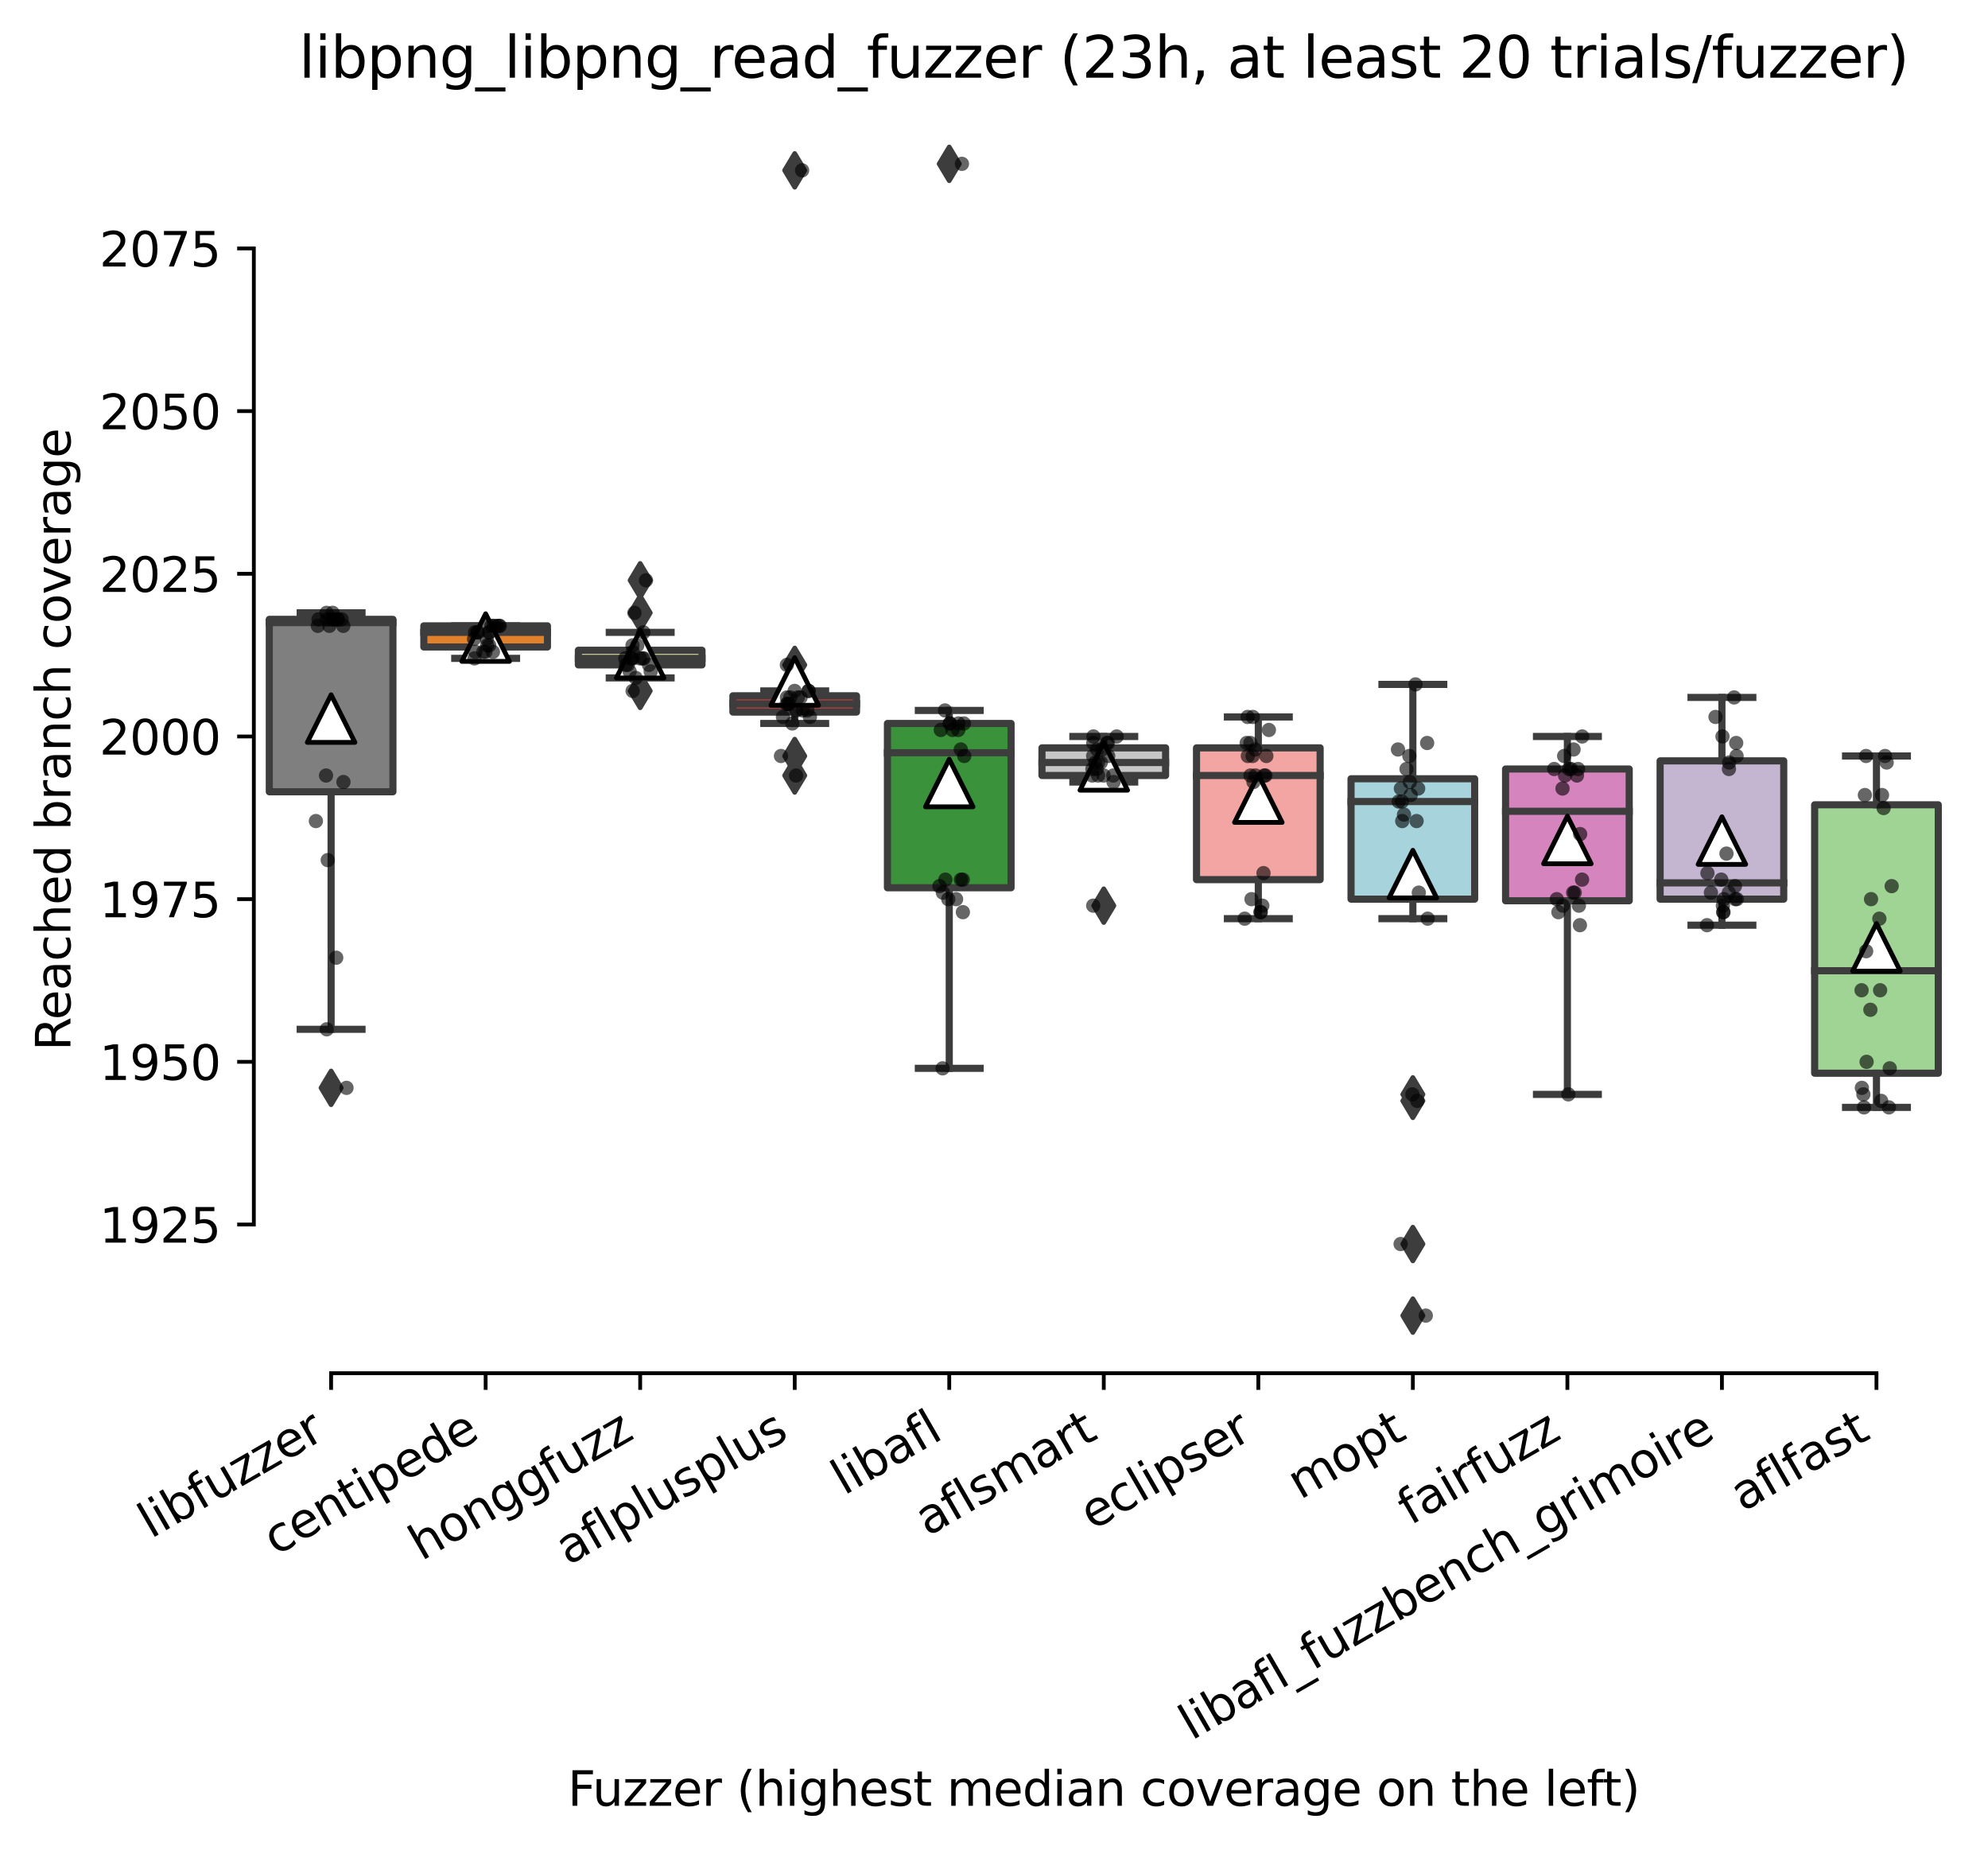 <?xml version="1.0" encoding="utf-8" standalone="no"?>
<!DOCTYPE svg PUBLIC "-//W3C//DTD SVG 1.1//EN"
  "http://www.w3.org/Graphics/SVG/1.1/DTD/svg11.dtd">
<svg xmlns:xlink="http://www.w3.org/1999/xlink" width="417.648pt" height="388.568pt" viewBox="0 0 417.648 388.568" xmlns="http://www.w3.org/2000/svg" version="1.1">
 <defs>
  <style type="text/css">*{stroke-linejoin: round; stroke-linecap: butt}</style>
 </defs>
 <g id="figure_1">
  <g id="patch_1">
   <path d="M 0 388.568 
L 417.648 388.568 
L 417.648 0 
L 0 0 
z
" style="fill: #ffffff"/>
  </g>
  <g id="axes_1">
   <g id="patch_2">
    <path d="M 53.328 288.43 
L 410.448 288.43 
L 410.448 22.318 
L 53.328 22.318 
z
" style="fill: #ffffff"/>
   </g>
   <g id="patch_3">
    <path d="M 56.575 166.308 
L 82.547 166.308 
L 82.547 130.089 
L 56.575 130.089 
L 56.575 166.308 
z
" clip-path="url(#p751ee96bf5)" style="fill: #7f7f7f; stroke: #3d3d3d; stroke-width: 1.5; stroke-linejoin: miter"/>
   </g>
   <g id="patch_4">
    <path d="M 89.04 135.898 
L 115.012 135.898 
L 115.012 131.455 
L 89.04 131.455 
L 89.04 135.898 
z
" clip-path="url(#p751ee96bf5)" style="fill: #e1812c; stroke: #3d3d3d; stroke-width: 1.5; stroke-linejoin: miter"/>
   </g>
   <g id="patch_5">
    <path d="M 121.506 139.656 
L 147.478 139.656 
L 147.478 136.581 
L 121.506 136.581 
L 121.506 139.656 
z
" clip-path="url(#p751ee96bf5)" style="fill: #d1d197; stroke: #3d3d3d; stroke-width: 1.5; stroke-linejoin: miter"/>
   </g>
   <g id="patch_6">
    <path d="M 153.971 149.565 
L 179.943 149.565 
L 179.943 146.148 
L 153.971 146.148 
L 153.971 149.565 
z
" clip-path="url(#p751ee96bf5)" style="fill: #c03d3e; stroke: #3d3d3d; stroke-width: 1.5; stroke-linejoin: miter"/>
   </g>
   <g id="patch_7">
    <path d="M 186.436 186.468 
L 212.409 186.468 
L 212.409 151.957 
L 186.436 151.957 
L 186.436 186.468 
z
" clip-path="url(#p751ee96bf5)" style="fill: #3a923a; stroke: #3d3d3d; stroke-width: 1.5; stroke-linejoin: miter"/>
   </g>
   <g id="patch_8">
    <path d="M 218.902 162.891 
L 244.874 162.891 
L 244.874 157.083 
L 218.902 157.083 
L 218.902 162.891 
z
" clip-path="url(#p751ee96bf5)" style="fill: #c7c7c7; stroke: #3d3d3d; stroke-width: 1.5; stroke-linejoin: miter"/>
   </g>
   <g id="patch_9">
    <path d="M 251.367 184.76 
L 277.34 184.76 
L 277.34 157.083 
L 251.367 157.083 
L 251.367 184.76 
z
" clip-path="url(#p751ee96bf5)" style="fill: #f2a5a3; stroke: #3d3d3d; stroke-width: 1.5; stroke-linejoin: miter"/>
   </g>
   <g id="patch_10">
    <path d="M 283.833 188.86 
L 309.805 188.86 
L 309.805 163.575 
L 283.833 163.575 
L 283.833 188.86 
z
" clip-path="url(#p751ee96bf5)" style="fill: #a7d4dc; stroke: #3d3d3d; stroke-width: 1.5; stroke-linejoin: miter"/>
   </g>
   <g id="patch_11">
    <path d="M 316.298 189.202 
L 342.271 189.202 
L 342.271 161.525 
L 316.298 161.525 
L 316.298 189.202 
z
" clip-path="url(#p751ee96bf5)" style="fill: #d684bd; stroke: #3d3d3d; stroke-width: 1.5; stroke-linejoin: miter"/>
   </g>
   <g id="patch_12">
    <path d="M 348.764 188.86 
L 374.736 188.86 
L 374.736 159.816 
L 348.764 159.816 
L 348.764 188.86 
z
" clip-path="url(#p751ee96bf5)" style="fill: #c4b5d0; stroke: #3d3d3d; stroke-width: 1.5; stroke-linejoin: miter"/>
   </g>
   <g id="patch_13">
    <path d="M 381.229 225.422 
L 407.202 225.422 
L 407.202 169.042 
L 381.229 169.042 
L 381.229 225.422 
z
" clip-path="url(#p751ee96bf5)" style="fill: #9fd495; stroke: #3d3d3d; stroke-width: 1.5; stroke-linejoin: miter"/>
   </g>
   <g id="matplotlib.axis_1">
    <g id="xtick_1">
     <g id="line2d_1">
      <defs>
       <path id="m0fd8d870db" d="M 0 0 
L 0 3.5 
" style="stroke: #000000; stroke-width: 0.8"/>
      </defs>
      <g>
       <use xlink:href="#m0fd8d870db" x="69.561" y="288.43" style="stroke: #000000; stroke-width: 0.8"/>
      </g>
     </g>
     <g id="text_1">
      <!-- libfuzzer -->
      <g transform="translate(31.695 323.272) rotate(-30) scale(0.1 -0.1)">
       <defs>
        <path id="DejaVuSans-6c" d="M 603 4863 
L 1178 4863 
L 1178 0 
L 603 0 
L 603 4863 
z
" transform="scale(0.016)"/>
        <path id="DejaVuSans-69" d="M 603 3500 
L 1178 3500 
L 1178 0 
L 603 0 
L 603 3500 
z
M 603 4863 
L 1178 4863 
L 1178 4134 
L 603 4134 
L 603 4863 
z
" transform="scale(0.016)"/>
        <path id="DejaVuSans-62" d="M 3116 1747 
Q 3116 2381 2855 2742 
Q 2594 3103 2138 3103 
Q 1681 3103 1420 2742 
Q 1159 2381 1159 1747 
Q 1159 1113 1420 752 
Q 1681 391 2138 391 
Q 2594 391 2855 752 
Q 3116 1113 3116 1747 
z
M 1159 2969 
Q 1341 3281 1617 3432 
Q 1894 3584 2278 3584 
Q 2916 3584 3314 3078 
Q 3713 2572 3713 1747 
Q 3713 922 3314 415 
Q 2916 -91 2278 -91 
Q 1894 -91 1617 61 
Q 1341 213 1159 525 
L 1159 0 
L 581 0 
L 581 4863 
L 1159 4863 
L 1159 2969 
z
" transform="scale(0.016)"/>
        <path id="DejaVuSans-66" d="M 2375 4863 
L 2375 4384 
L 1825 4384 
Q 1516 4384 1395 4259 
Q 1275 4134 1275 3809 
L 1275 3500 
L 2222 3500 
L 2222 3053 
L 1275 3053 
L 1275 0 
L 697 0 
L 697 3053 
L 147 3053 
L 147 3500 
L 697 3500 
L 697 3744 
Q 697 4328 969 4595 
Q 1241 4863 1831 4863 
L 2375 4863 
z
" transform="scale(0.016)"/>
        <path id="DejaVuSans-75" d="M 544 1381 
L 544 3500 
L 1119 3500 
L 1119 1403 
Q 1119 906 1312 657 
Q 1506 409 1894 409 
Q 2359 409 2629 706 
Q 2900 1003 2900 1516 
L 2900 3500 
L 3475 3500 
L 3475 0 
L 2900 0 
L 2900 538 
Q 2691 219 2414 64 
Q 2138 -91 1772 -91 
Q 1169 -91 856 284 
Q 544 659 544 1381 
z
M 1991 3584 
L 1991 3584 
z
" transform="scale(0.016)"/>
        <path id="DejaVuSans-7a" d="M 353 3500 
L 3084 3500 
L 3084 2975 
L 922 459 
L 3084 459 
L 3084 0 
L 275 0 
L 275 525 
L 2438 3041 
L 353 3041 
L 353 3500 
z
" transform="scale(0.016)"/>
        <path id="DejaVuSans-65" d="M 3597 1894 
L 3597 1613 
L 953 1613 
Q 991 1019 1311 708 
Q 1631 397 2203 397 
Q 2534 397 2845 478 
Q 3156 559 3463 722 
L 3463 178 
Q 3153 47 2828 -22 
Q 2503 -91 2169 -91 
Q 1331 -91 842 396 
Q 353 884 353 1716 
Q 353 2575 817 3079 
Q 1281 3584 2069 3584 
Q 2775 3584 3186 3129 
Q 3597 2675 3597 1894 
z
M 3022 2063 
Q 3016 2534 2758 2815 
Q 2500 3097 2075 3097 
Q 1594 3097 1305 2825 
Q 1016 2553 972 2059 
L 3022 2063 
z
" transform="scale(0.016)"/>
        <path id="DejaVuSans-72" d="M 2631 2963 
Q 2534 3019 2420 3045 
Q 2306 3072 2169 3072 
Q 1681 3072 1420 2755 
Q 1159 2438 1159 1844 
L 1159 0 
L 581 0 
L 581 3500 
L 1159 3500 
L 1159 2956 
Q 1341 3275 1631 3429 
Q 1922 3584 2338 3584 
Q 2397 3584 2469 3576 
Q 2541 3569 2628 3553 
L 2631 2963 
z
" transform="scale(0.016)"/>
       </defs>
       <use xlink:href="#DejaVuSans-6c"/>
       <use xlink:href="#DejaVuSans-69" x="27.783"/>
       <use xlink:href="#DejaVuSans-62" x="55.566"/>
       <use xlink:href="#DejaVuSans-66" x="119.043"/>
       <use xlink:href="#DejaVuSans-75" x="154.248"/>
       <use xlink:href="#DejaVuSans-7a" x="217.627"/>
       <use xlink:href="#DejaVuSans-7a" x="270.117"/>
       <use xlink:href="#DejaVuSans-65" x="322.607"/>
       <use xlink:href="#DejaVuSans-72" x="384.131"/>
      </g>
     </g>
    </g>
    <g id="xtick_2">
     <g id="line2d_2">
      <g>
       <use xlink:href="#m0fd8d870db" x="102.026" y="288.43" style="stroke: #000000; stroke-width: 0.8"/>
      </g>
     </g>
     <g id="text_2">
      <!-- centipede -->
      <g transform="translate(57.953 326.856) rotate(-30) scale(0.1 -0.1)">
       <defs>
        <path id="DejaVuSans-63" d="M 3122 3366 
L 3122 2828 
Q 2878 2963 2633 3030 
Q 2388 3097 2138 3097 
Q 1578 3097 1268 2742 
Q 959 2388 959 1747 
Q 959 1106 1268 751 
Q 1578 397 2138 397 
Q 2388 397 2633 464 
Q 2878 531 3122 666 
L 3122 134 
Q 2881 22 2623 -34 
Q 2366 -91 2075 -91 
Q 1284 -91 818 406 
Q 353 903 353 1747 
Q 353 2603 823 3093 
Q 1294 3584 2113 3584 
Q 2378 3584 2631 3529 
Q 2884 3475 3122 3366 
z
" transform="scale(0.016)"/>
        <path id="DejaVuSans-6e" d="M 3513 2113 
L 3513 0 
L 2938 0 
L 2938 2094 
Q 2938 2591 2744 2837 
Q 2550 3084 2163 3084 
Q 1697 3084 1428 2787 
Q 1159 2491 1159 1978 
L 1159 0 
L 581 0 
L 581 3500 
L 1159 3500 
L 1159 2956 
Q 1366 3272 1645 3428 
Q 1925 3584 2291 3584 
Q 2894 3584 3203 3211 
Q 3513 2838 3513 2113 
z
" transform="scale(0.016)"/>
        <path id="DejaVuSans-74" d="M 1172 4494 
L 1172 3500 
L 2356 3500 
L 2356 3053 
L 1172 3053 
L 1172 1153 
Q 1172 725 1289 603 
Q 1406 481 1766 481 
L 2356 481 
L 2356 0 
L 1766 0 
Q 1100 0 847 248 
Q 594 497 594 1153 
L 594 3053 
L 172 3053 
L 172 3500 
L 594 3500 
L 594 4494 
L 1172 4494 
z
" transform="scale(0.016)"/>
        <path id="DejaVuSans-70" d="M 1159 525 
L 1159 -1331 
L 581 -1331 
L 581 3500 
L 1159 3500 
L 1159 2969 
Q 1341 3281 1617 3432 
Q 1894 3584 2278 3584 
Q 2916 3584 3314 3078 
Q 3713 2572 3713 1747 
Q 3713 922 3314 415 
Q 2916 -91 2278 -91 
Q 1894 -91 1617 61 
Q 1341 213 1159 525 
z
M 3116 1747 
Q 3116 2381 2855 2742 
Q 2594 3103 2138 3103 
Q 1681 3103 1420 2742 
Q 1159 2381 1159 1747 
Q 1159 1113 1420 752 
Q 1681 391 2138 391 
Q 2594 391 2855 752 
Q 3116 1113 3116 1747 
z
" transform="scale(0.016)"/>
        <path id="DejaVuSans-64" d="M 2906 2969 
L 2906 4863 
L 3481 4863 
L 3481 0 
L 2906 0 
L 2906 525 
Q 2725 213 2448 61 
Q 2172 -91 1784 -91 
Q 1150 -91 751 415 
Q 353 922 353 1747 
Q 353 2572 751 3078 
Q 1150 3584 1784 3584 
Q 2172 3584 2448 3432 
Q 2725 3281 2906 2969 
z
M 947 1747 
Q 947 1113 1208 752 
Q 1469 391 1925 391 
Q 2381 391 2643 752 
Q 2906 1113 2906 1747 
Q 2906 2381 2643 2742 
Q 2381 3103 1925 3103 
Q 1469 3103 1208 2742 
Q 947 2381 947 1747 
z
" transform="scale(0.016)"/>
       </defs>
       <use xlink:href="#DejaVuSans-63"/>
       <use xlink:href="#DejaVuSans-65" x="54.98"/>
       <use xlink:href="#DejaVuSans-6e" x="116.504"/>
       <use xlink:href="#DejaVuSans-74" x="179.883"/>
       <use xlink:href="#DejaVuSans-69" x="219.092"/>
       <use xlink:href="#DejaVuSans-70" x="246.875"/>
       <use xlink:href="#DejaVuSans-65" x="310.352"/>
       <use xlink:href="#DejaVuSans-64" x="371.875"/>
       <use xlink:href="#DejaVuSans-65" x="435.352"/>
      </g>
     </g>
    </g>
    <g id="xtick_3">
     <g id="line2d_3">
      <g>
       <use xlink:href="#m0fd8d870db" x="134.492" y="288.43" style="stroke: #000000; stroke-width: 0.8"/>
      </g>
     </g>
     <g id="text_3">
      <!-- honggfuzz -->
      <g transform="translate(88.553 327.933) rotate(-30) scale(0.1 -0.1)">
       <defs>
        <path id="DejaVuSans-68" d="M 3513 2113 
L 3513 0 
L 2938 0 
L 2938 2094 
Q 2938 2591 2744 2837 
Q 2550 3084 2163 3084 
Q 1697 3084 1428 2787 
Q 1159 2491 1159 1978 
L 1159 0 
L 581 0 
L 581 4863 
L 1159 4863 
L 1159 2956 
Q 1366 3272 1645 3428 
Q 1925 3584 2291 3584 
Q 2894 3584 3203 3211 
Q 3513 2838 3513 2113 
z
" transform="scale(0.016)"/>
        <path id="DejaVuSans-6f" d="M 1959 3097 
Q 1497 3097 1228 2736 
Q 959 2375 959 1747 
Q 959 1119 1226 758 
Q 1494 397 1959 397 
Q 2419 397 2687 759 
Q 2956 1122 2956 1747 
Q 2956 2369 2687 2733 
Q 2419 3097 1959 3097 
z
M 1959 3584 
Q 2709 3584 3137 3096 
Q 3566 2609 3566 1747 
Q 3566 888 3137 398 
Q 2709 -91 1959 -91 
Q 1206 -91 779 398 
Q 353 888 353 1747 
Q 353 2609 779 3096 
Q 1206 3584 1959 3584 
z
" transform="scale(0.016)"/>
        <path id="DejaVuSans-67" d="M 2906 1791 
Q 2906 2416 2648 2759 
Q 2391 3103 1925 3103 
Q 1463 3103 1205 2759 
Q 947 2416 947 1791 
Q 947 1169 1205 825 
Q 1463 481 1925 481 
Q 2391 481 2648 825 
Q 2906 1169 2906 1791 
z
M 3481 434 
Q 3481 -459 3084 -895 
Q 2688 -1331 1869 -1331 
Q 1566 -1331 1297 -1286 
Q 1028 -1241 775 -1147 
L 775 -588 
Q 1028 -725 1275 -790 
Q 1522 -856 1778 -856 
Q 2344 -856 2625 -561 
Q 2906 -266 2906 331 
L 2906 616 
Q 2728 306 2450 153 
Q 2172 0 1784 0 
Q 1141 0 747 490 
Q 353 981 353 1791 
Q 353 2603 747 3093 
Q 1141 3584 1784 3584 
Q 2172 3584 2450 3431 
Q 2728 3278 2906 2969 
L 2906 3500 
L 3481 3500 
L 3481 434 
z
" transform="scale(0.016)"/>
       </defs>
       <use xlink:href="#DejaVuSans-68"/>
       <use xlink:href="#DejaVuSans-6f" x="63.379"/>
       <use xlink:href="#DejaVuSans-6e" x="124.561"/>
       <use xlink:href="#DejaVuSans-67" x="187.939"/>
       <use xlink:href="#DejaVuSans-67" x="251.416"/>
       <use xlink:href="#DejaVuSans-66" x="314.893"/>
       <use xlink:href="#DejaVuSans-75" x="350.098"/>
       <use xlink:href="#DejaVuSans-7a" x="413.477"/>
       <use xlink:href="#DejaVuSans-7a" x="465.967"/>
      </g>
     </g>
    </g>
    <g id="xtick_4">
     <g id="line2d_4">
      <g>
       <use xlink:href="#m0fd8d870db" x="166.957" y="288.43" style="stroke: #000000; stroke-width: 0.8"/>
      </g>
     </g>
     <g id="text_4">
      <!-- aflplusplus -->
      <g transform="translate(119.348 328.897) rotate(-30) scale(0.1 -0.1)">
       <defs>
        <path id="DejaVuSans-61" d="M 2194 1759 
Q 1497 1759 1228 1600 
Q 959 1441 959 1056 
Q 959 750 1161 570 
Q 1363 391 1709 391 
Q 2188 391 2477 730 
Q 2766 1069 2766 1631 
L 2766 1759 
L 2194 1759 
z
M 3341 1997 
L 3341 0 
L 2766 0 
L 2766 531 
Q 2569 213 2275 61 
Q 1981 -91 1556 -91 
Q 1019 -91 701 211 
Q 384 513 384 1019 
Q 384 1609 779 1909 
Q 1175 2209 1959 2209 
L 2766 2209 
L 2766 2266 
Q 2766 2663 2505 2880 
Q 2244 3097 1772 3097 
Q 1472 3097 1187 3025 
Q 903 2953 641 2809 
L 641 3341 
Q 956 3463 1253 3523 
Q 1550 3584 1831 3584 
Q 2591 3584 2966 3190 
Q 3341 2797 3341 1997 
z
" transform="scale(0.016)"/>
        <path id="DejaVuSans-73" d="M 2834 3397 
L 2834 2853 
Q 2591 2978 2328 3040 
Q 2066 3103 1784 3103 
Q 1356 3103 1142 2972 
Q 928 2841 928 2578 
Q 928 2378 1081 2264 
Q 1234 2150 1697 2047 
L 1894 2003 
Q 2506 1872 2764 1633 
Q 3022 1394 3022 966 
Q 3022 478 2636 193 
Q 2250 -91 1575 -91 
Q 1294 -91 989 -36 
Q 684 19 347 128 
L 347 722 
Q 666 556 975 473 
Q 1284 391 1588 391 
Q 1994 391 2212 530 
Q 2431 669 2431 922 
Q 2431 1156 2273 1281 
Q 2116 1406 1581 1522 
L 1381 1569 
Q 847 1681 609 1914 
Q 372 2147 372 2553 
Q 372 3047 722 3315 
Q 1072 3584 1716 3584 
Q 2034 3584 2315 3537 
Q 2597 3491 2834 3397 
z
" transform="scale(0.016)"/>
       </defs>
       <use xlink:href="#DejaVuSans-61"/>
       <use xlink:href="#DejaVuSans-66" x="61.279"/>
       <use xlink:href="#DejaVuSans-6c" x="96.484"/>
       <use xlink:href="#DejaVuSans-70" x="124.268"/>
       <use xlink:href="#DejaVuSans-6c" x="187.744"/>
       <use xlink:href="#DejaVuSans-75" x="215.527"/>
       <use xlink:href="#DejaVuSans-73" x="278.906"/>
       <use xlink:href="#DejaVuSans-70" x="331.006"/>
       <use xlink:href="#DejaVuSans-6c" x="394.482"/>
       <use xlink:href="#DejaVuSans-75" x="422.266"/>
       <use xlink:href="#DejaVuSans-73" x="485.645"/>
      </g>
     </g>
    </g>
    <g id="xtick_5">
     <g id="line2d_5">
      <g>
       <use xlink:href="#m0fd8d870db" x="199.423" y="288.43" style="stroke: #000000; stroke-width: 0.8"/>
      </g>
     </g>
     <g id="text_5">
      <!-- libafl -->
      <g transform="translate(177.311 314.176) rotate(-30) scale(0.1 -0.1)">
       <use xlink:href="#DejaVuSans-6c"/>
       <use xlink:href="#DejaVuSans-69" x="27.783"/>
       <use xlink:href="#DejaVuSans-62" x="55.566"/>
       <use xlink:href="#DejaVuSans-61" x="119.043"/>
       <use xlink:href="#DejaVuSans-66" x="180.322"/>
       <use xlink:href="#DejaVuSans-6c" x="215.527"/>
      </g>
     </g>
    </g>
    <g id="xtick_6">
     <g id="line2d_6">
      <g>
       <use xlink:href="#m0fd8d870db" x="231.888" y="288.43" style="stroke: #000000; stroke-width: 0.8"/>
      </g>
     </g>
     <g id="text_6">
      <!-- aflsmart -->
      <g transform="translate(194.877 322.779) rotate(-30) scale(0.1 -0.1)">
       <defs>
        <path id="DejaVuSans-6d" d="M 3328 2828 
Q 3544 3216 3844 3400 
Q 4144 3584 4550 3584 
Q 5097 3584 5394 3201 
Q 5691 2819 5691 2113 
L 5691 0 
L 5113 0 
L 5113 2094 
Q 5113 2597 4934 2840 
Q 4756 3084 4391 3084 
Q 3944 3084 3684 2787 
Q 3425 2491 3425 1978 
L 3425 0 
L 2847 0 
L 2847 2094 
Q 2847 2600 2669 2842 
Q 2491 3084 2119 3084 
Q 1678 3084 1418 2786 
Q 1159 2488 1159 1978 
L 1159 0 
L 581 0 
L 581 3500 
L 1159 3500 
L 1159 2956 
Q 1356 3278 1631 3431 
Q 1906 3584 2284 3584 
Q 2666 3584 2933 3390 
Q 3200 3197 3328 2828 
z
" transform="scale(0.016)"/>
       </defs>
       <use xlink:href="#DejaVuSans-61"/>
       <use xlink:href="#DejaVuSans-66" x="61.279"/>
       <use xlink:href="#DejaVuSans-6c" x="96.484"/>
       <use xlink:href="#DejaVuSans-73" x="124.268"/>
       <use xlink:href="#DejaVuSans-6d" x="176.367"/>
       <use xlink:href="#DejaVuSans-61" x="273.779"/>
       <use xlink:href="#DejaVuSans-72" x="335.059"/>
       <use xlink:href="#DejaVuSans-74" x="376.172"/>
      </g>
     </g>
    </g>
    <g id="xtick_7">
     <g id="line2d_7">
      <g>
       <use xlink:href="#m0fd8d870db" x="264.354" y="288.43" style="stroke: #000000; stroke-width: 0.8"/>
      </g>
     </g>
     <g id="text_7">
      <!-- eclipser -->
      <g transform="translate(229.513 321.525) rotate(-30) scale(0.1 -0.1)">
       <use xlink:href="#DejaVuSans-65"/>
       <use xlink:href="#DejaVuSans-63" x="61.523"/>
       <use xlink:href="#DejaVuSans-6c" x="116.504"/>
       <use xlink:href="#DejaVuSans-69" x="144.287"/>
       <use xlink:href="#DejaVuSans-70" x="172.07"/>
       <use xlink:href="#DejaVuSans-73" x="235.547"/>
       <use xlink:href="#DejaVuSans-65" x="287.646"/>
       <use xlink:href="#DejaVuSans-72" x="349.17"/>
      </g>
     </g>
    </g>
    <g id="xtick_8">
     <g id="line2d_8">
      <g>
       <use xlink:href="#m0fd8d870db" x="296.819" y="288.43" style="stroke: #000000; stroke-width: 0.8"/>
      </g>
     </g>
     <g id="text_8">
      <!-- mopt -->
      <g transform="translate(273.152 315.075) rotate(-30) scale(0.1 -0.1)">
       <use xlink:href="#DejaVuSans-6d"/>
       <use xlink:href="#DejaVuSans-6f" x="97.412"/>
       <use xlink:href="#DejaVuSans-70" x="158.594"/>
       <use xlink:href="#DejaVuSans-74" x="222.07"/>
      </g>
     </g>
    </g>
    <g id="xtick_9">
     <g id="line2d_9">
      <g>
       <use xlink:href="#m0fd8d870db" x="329.284" y="288.43" style="stroke: #000000; stroke-width: 0.8"/>
      </g>
     </g>
     <g id="text_9">
      <!-- fairfuzz -->
      <g transform="translate(296.295 320.457) rotate(-30) scale(0.1 -0.1)">
       <use xlink:href="#DejaVuSans-66"/>
       <use xlink:href="#DejaVuSans-61" x="35.205"/>
       <use xlink:href="#DejaVuSans-69" x="96.484"/>
       <use xlink:href="#DejaVuSans-72" x="124.268"/>
       <use xlink:href="#DejaVuSans-66" x="165.381"/>
       <use xlink:href="#DejaVuSans-75" x="200.586"/>
       <use xlink:href="#DejaVuSans-7a" x="263.965"/>
       <use xlink:href="#DejaVuSans-7a" x="316.455"/>
      </g>
     </g>
    </g>
    <g id="xtick_10">
     <g id="line2d_10">
      <g>
       <use xlink:href="#m0fd8d870db" x="361.75" y="288.43" style="stroke: #000000; stroke-width: 0.8"/>
      </g>
     </g>
     <g id="text_10">
      <!-- libafl_fuzzbench_grimoire -->
      <g transform="translate(250.348 365.648) rotate(-30) scale(0.1 -0.1)">
       <defs>
        <path id="DejaVuSans-5f" d="M 3263 -1063 
L 3263 -1509 
L -63 -1509 
L -63 -1063 
L 3263 -1063 
z
" transform="scale(0.016)"/>
       </defs>
       <use xlink:href="#DejaVuSans-6c"/>
       <use xlink:href="#DejaVuSans-69" x="27.783"/>
       <use xlink:href="#DejaVuSans-62" x="55.566"/>
       <use xlink:href="#DejaVuSans-61" x="119.043"/>
       <use xlink:href="#DejaVuSans-66" x="180.322"/>
       <use xlink:href="#DejaVuSans-6c" x="215.527"/>
       <use xlink:href="#DejaVuSans-5f" x="243.311"/>
       <use xlink:href="#DejaVuSans-66" x="293.311"/>
       <use xlink:href="#DejaVuSans-75" x="328.516"/>
       <use xlink:href="#DejaVuSans-7a" x="391.895"/>
       <use xlink:href="#DejaVuSans-7a" x="444.385"/>
       <use xlink:href="#DejaVuSans-62" x="496.875"/>
       <use xlink:href="#DejaVuSans-65" x="560.352"/>
       <use xlink:href="#DejaVuSans-6e" x="621.875"/>
       <use xlink:href="#DejaVuSans-63" x="685.254"/>
       <use xlink:href="#DejaVuSans-68" x="740.234"/>
       <use xlink:href="#DejaVuSans-5f" x="803.613"/>
       <use xlink:href="#DejaVuSans-67" x="853.613"/>
       <use xlink:href="#DejaVuSans-72" x="917.09"/>
       <use xlink:href="#DejaVuSans-69" x="958.203"/>
       <use xlink:href="#DejaVuSans-6d" x="985.986"/>
       <use xlink:href="#DejaVuSans-6f" x="1083.398"/>
       <use xlink:href="#DejaVuSans-69" x="1144.58"/>
       <use xlink:href="#DejaVuSans-72" x="1172.363"/>
       <use xlink:href="#DejaVuSans-65" x="1211.227"/>
      </g>
     </g>
    </g>
    <g id="xtick_11">
     <g id="line2d_11">
      <g>
       <use xlink:href="#m0fd8d870db" x="394.215" y="288.43" style="stroke: #000000; stroke-width: 0.8"/>
      </g>
     </g>
     <g id="text_11">
      <!-- aflfast -->
      <g transform="translate(366.152 317.613) rotate(-30) scale(0.1 -0.1)">
       <use xlink:href="#DejaVuSans-61"/>
       <use xlink:href="#DejaVuSans-66" x="61.279"/>
       <use xlink:href="#DejaVuSans-6c" x="96.484"/>
       <use xlink:href="#DejaVuSans-66" x="124.268"/>
       <use xlink:href="#DejaVuSans-61" x="159.473"/>
       <use xlink:href="#DejaVuSans-73" x="220.752"/>
       <use xlink:href="#DejaVuSans-74" x="272.852"/>
      </g>
     </g>
    </g>
    <g id="text_12">
     <!-- Fuzzer (highest median coverage on the left) -->
     <g transform="translate(119.27 379.288) scale(0.1 -0.1)">
      <defs>
       <path id="DejaVuSans-46" d="M 628 4666 
L 3309 4666 
L 3309 4134 
L 1259 4134 
L 1259 2759 
L 3109 2759 
L 3109 2228 
L 1259 2228 
L 1259 0 
L 628 0 
L 628 4666 
z
" transform="scale(0.016)"/>
       <path id="DejaVuSans-20" transform="scale(0.016)"/>
       <path id="DejaVuSans-28" d="M 1984 4856 
Q 1566 4138 1362 3434 
Q 1159 2731 1159 2009 
Q 1159 1288 1364 580 
Q 1569 -128 1984 -844 
L 1484 -844 
Q 1016 -109 783 600 
Q 550 1309 550 2009 
Q 550 2706 781 3412 
Q 1013 4119 1484 4856 
L 1984 4856 
z
" transform="scale(0.016)"/>
       <path id="DejaVuSans-76" d="M 191 3500 
L 800 3500 
L 1894 563 
L 2988 3500 
L 3597 3500 
L 2284 0 
L 1503 0 
L 191 3500 
z
" transform="scale(0.016)"/>
       <path id="DejaVuSans-29" d="M 513 4856 
L 1013 4856 
Q 1481 4119 1714 3412 
Q 1947 2706 1947 2009 
Q 1947 1309 1714 600 
Q 1481 -109 1013 -844 
L 513 -844 
Q 928 -128 1133 580 
Q 1338 1288 1338 2009 
Q 1338 2731 1133 3434 
Q 928 4138 513 4856 
z
" transform="scale(0.016)"/>
      </defs>
      <use xlink:href="#DejaVuSans-46"/>
      <use xlink:href="#DejaVuSans-75" x="52.02"/>
      <use xlink:href="#DejaVuSans-7a" x="115.398"/>
      <use xlink:href="#DejaVuSans-7a" x="167.889"/>
      <use xlink:href="#DejaVuSans-65" x="220.379"/>
      <use xlink:href="#DejaVuSans-72" x="281.902"/>
      <use xlink:href="#DejaVuSans-20" x="323.016"/>
      <use xlink:href="#DejaVuSans-28" x="354.803"/>
      <use xlink:href="#DejaVuSans-68" x="393.816"/>
      <use xlink:href="#DejaVuSans-69" x="457.195"/>
      <use xlink:href="#DejaVuSans-67" x="484.979"/>
      <use xlink:href="#DejaVuSans-68" x="548.455"/>
      <use xlink:href="#DejaVuSans-65" x="611.834"/>
      <use xlink:href="#DejaVuSans-73" x="673.357"/>
      <use xlink:href="#DejaVuSans-74" x="725.457"/>
      <use xlink:href="#DejaVuSans-20" x="764.666"/>
      <use xlink:href="#DejaVuSans-6d" x="796.453"/>
      <use xlink:href="#DejaVuSans-65" x="893.865"/>
      <use xlink:href="#DejaVuSans-64" x="955.389"/>
      <use xlink:href="#DejaVuSans-69" x="1018.865"/>
      <use xlink:href="#DejaVuSans-61" x="1046.648"/>
      <use xlink:href="#DejaVuSans-6e" x="1107.928"/>
      <use xlink:href="#DejaVuSans-20" x="1171.307"/>
      <use xlink:href="#DejaVuSans-63" x="1203.094"/>
      <use xlink:href="#DejaVuSans-6f" x="1258.074"/>
      <use xlink:href="#DejaVuSans-76" x="1319.256"/>
      <use xlink:href="#DejaVuSans-65" x="1378.436"/>
      <use xlink:href="#DejaVuSans-72" x="1439.959"/>
      <use xlink:href="#DejaVuSans-61" x="1481.072"/>
      <use xlink:href="#DejaVuSans-67" x="1542.352"/>
      <use xlink:href="#DejaVuSans-65" x="1605.828"/>
      <use xlink:href="#DejaVuSans-20" x="1667.352"/>
      <use xlink:href="#DejaVuSans-6f" x="1699.139"/>
      <use xlink:href="#DejaVuSans-6e" x="1760.32"/>
      <use xlink:href="#DejaVuSans-20" x="1823.699"/>
      <use xlink:href="#DejaVuSans-74" x="1855.486"/>
      <use xlink:href="#DejaVuSans-68" x="1894.695"/>
      <use xlink:href="#DejaVuSans-65" x="1958.074"/>
      <use xlink:href="#DejaVuSans-20" x="2019.598"/>
      <use xlink:href="#DejaVuSans-6c" x="2051.385"/>
      <use xlink:href="#DejaVuSans-65" x="2079.168"/>
      <use xlink:href="#DejaVuSans-66" x="2140.691"/>
      <use xlink:href="#DejaVuSans-74" x="2174.146"/>
      <use xlink:href="#DejaVuSans-29" x="2213.355"/>
     </g>
    </g>
   </g>
   <g id="matplotlib.axis_2">
    <g id="ytick_1">
     <g id="line2d_12">
      <defs>
       <path id="m126ffda390" d="M 0 0 
L -3.5 0 
" style="stroke: #000000; stroke-width: 0.8"/>
      </defs>
      <g>
       <use xlink:href="#m126ffda390" x="53.328" y="257.199" style="stroke: #000000; stroke-width: 0.8"/>
      </g>
     </g>
     <g id="text_13">
      <!-- 1925 -->
      <g transform="translate(20.878 260.998) scale(0.1 -0.1)">
       <defs>
        <path id="DejaVuSans-31" d="M 794 531 
L 1825 531 
L 1825 4091 
L 703 3866 
L 703 4441 
L 1819 4666 
L 2450 4666 
L 2450 531 
L 3481 531 
L 3481 0 
L 794 0 
L 794 531 
z
" transform="scale(0.016)"/>
        <path id="DejaVuSans-39" d="M 703 97 
L 703 672 
Q 941 559 1184 500 
Q 1428 441 1663 441 
Q 2288 441 2617 861 
Q 2947 1281 2994 2138 
Q 2813 1869 2534 1725 
Q 2256 1581 1919 1581 
Q 1219 1581 811 2004 
Q 403 2428 403 3163 
Q 403 3881 828 4315 
Q 1253 4750 1959 4750 
Q 2769 4750 3195 4129 
Q 3622 3509 3622 2328 
Q 3622 1225 3098 567 
Q 2575 -91 1691 -91 
Q 1453 -91 1209 -44 
Q 966 3 703 97 
z
M 1959 2075 
Q 2384 2075 2632 2365 
Q 2881 2656 2881 3163 
Q 2881 3666 2632 3958 
Q 2384 4250 1959 4250 
Q 1534 4250 1286 3958 
Q 1038 3666 1038 3163 
Q 1038 2656 1286 2365 
Q 1534 2075 1959 2075 
z
" transform="scale(0.016)"/>
        <path id="DejaVuSans-32" d="M 1228 531 
L 3431 531 
L 3431 0 
L 469 0 
L 469 531 
Q 828 903 1448 1529 
Q 2069 2156 2228 2338 
Q 2531 2678 2651 2914 
Q 2772 3150 2772 3378 
Q 2772 3750 2511 3984 
Q 2250 4219 1831 4219 
Q 1534 4219 1204 4116 
Q 875 4013 500 3803 
L 500 4441 
Q 881 4594 1212 4672 
Q 1544 4750 1819 4750 
Q 2544 4750 2975 4387 
Q 3406 4025 3406 3419 
Q 3406 3131 3298 2873 
Q 3191 2616 2906 2266 
Q 2828 2175 2409 1742 
Q 1991 1309 1228 531 
z
" transform="scale(0.016)"/>
        <path id="DejaVuSans-35" d="M 691 4666 
L 3169 4666 
L 3169 4134 
L 1269 4134 
L 1269 2991 
Q 1406 3038 1543 3061 
Q 1681 3084 1819 3084 
Q 2600 3084 3056 2656 
Q 3513 2228 3513 1497 
Q 3513 744 3044 326 
Q 2575 -91 1722 -91 
Q 1428 -91 1123 -41 
Q 819 9 494 109 
L 494 744 
Q 775 591 1075 516 
Q 1375 441 1709 441 
Q 2250 441 2565 725 
Q 2881 1009 2881 1497 
Q 2881 1984 2565 2268 
Q 2250 2553 1709 2553 
Q 1456 2553 1204 2497 
Q 953 2441 691 2322 
L 691 4666 
z
" transform="scale(0.016)"/>
       </defs>
       <use xlink:href="#DejaVuSans-31"/>
       <use xlink:href="#DejaVuSans-39" x="63.623"/>
       <use xlink:href="#DejaVuSans-32" x="127.246"/>
       <use xlink:href="#DejaVuSans-35" x="190.869"/>
      </g>
     </g>
    </g>
    <g id="ytick_2">
     <g id="line2d_13">
      <g>
       <use xlink:href="#m126ffda390" x="53.328" y="223.03" style="stroke: #000000; stroke-width: 0.8"/>
      </g>
     </g>
     <g id="text_14">
      <!-- 1950 -->
      <g transform="translate(20.878 226.829) scale(0.1 -0.1)">
       <defs>
        <path id="DejaVuSans-30" d="M 2034 4250 
Q 1547 4250 1301 3770 
Q 1056 3291 1056 2328 
Q 1056 1369 1301 889 
Q 1547 409 2034 409 
Q 2525 409 2770 889 
Q 3016 1369 3016 2328 
Q 3016 3291 2770 3770 
Q 2525 4250 2034 4250 
z
M 2034 4750 
Q 2819 4750 3233 4129 
Q 3647 3509 3647 2328 
Q 3647 1150 3233 529 
Q 2819 -91 2034 -91 
Q 1250 -91 836 529 
Q 422 1150 422 2328 
Q 422 3509 836 4129 
Q 1250 4750 2034 4750 
z
" transform="scale(0.016)"/>
       </defs>
       <use xlink:href="#DejaVuSans-31"/>
       <use xlink:href="#DejaVuSans-39" x="63.623"/>
       <use xlink:href="#DejaVuSans-35" x="127.246"/>
       <use xlink:href="#DejaVuSans-30" x="190.869"/>
      </g>
     </g>
    </g>
    <g id="ytick_3">
     <g id="line2d_14">
      <g>
       <use xlink:href="#m126ffda390" x="53.328" y="188.86" style="stroke: #000000; stroke-width: 0.8"/>
      </g>
     </g>
     <g id="text_15">
      <!-- 1975 -->
      <g transform="translate(20.878 192.659) scale(0.1 -0.1)">
       <defs>
        <path id="DejaVuSans-37" d="M 525 4666 
L 3525 4666 
L 3525 4397 
L 1831 0 
L 1172 0 
L 2766 4134 
L 525 4134 
L 525 4666 
z
" transform="scale(0.016)"/>
       </defs>
       <use xlink:href="#DejaVuSans-31"/>
       <use xlink:href="#DejaVuSans-39" x="63.623"/>
       <use xlink:href="#DejaVuSans-37" x="127.246"/>
       <use xlink:href="#DejaVuSans-35" x="190.869"/>
      </g>
     </g>
    </g>
    <g id="ytick_4">
     <g id="line2d_15">
      <g>
       <use xlink:href="#m126ffda390" x="53.328" y="154.691" style="stroke: #000000; stroke-width: 0.8"/>
      </g>
     </g>
     <g id="text_16">
      <!-- 2000 -->
      <g transform="translate(20.878 158.49) scale(0.1 -0.1)">
       <use xlink:href="#DejaVuSans-32"/>
       <use xlink:href="#DejaVuSans-30" x="63.623"/>
       <use xlink:href="#DejaVuSans-30" x="127.246"/>
       <use xlink:href="#DejaVuSans-30" x="190.869"/>
      </g>
     </g>
    </g>
    <g id="ytick_5">
     <g id="line2d_16">
      <g>
       <use xlink:href="#m126ffda390" x="53.328" y="120.521" style="stroke: #000000; stroke-width: 0.8"/>
      </g>
     </g>
     <g id="text_17">
      <!-- 2025 -->
      <g transform="translate(20.878 124.32) scale(0.1 -0.1)">
       <use xlink:href="#DejaVuSans-32"/>
       <use xlink:href="#DejaVuSans-30" x="63.623"/>
       <use xlink:href="#DejaVuSans-32" x="127.246"/>
       <use xlink:href="#DejaVuSans-35" x="190.869"/>
      </g>
     </g>
    </g>
    <g id="ytick_6">
     <g id="line2d_17">
      <g>
       <use xlink:href="#m126ffda390" x="53.328" y="86.352" style="stroke: #000000; stroke-width: 0.8"/>
      </g>
     </g>
     <g id="text_18">
      <!-- 2050 -->
      <g transform="translate(20.878 90.151) scale(0.1 -0.1)">
       <use xlink:href="#DejaVuSans-32"/>
       <use xlink:href="#DejaVuSans-30" x="63.623"/>
       <use xlink:href="#DejaVuSans-35" x="127.246"/>
       <use xlink:href="#DejaVuSans-30" x="190.869"/>
      </g>
     </g>
    </g>
    <g id="ytick_7">
     <g id="line2d_18">
      <g>
       <use xlink:href="#m126ffda390" x="53.328" y="52.182" style="stroke: #000000; stroke-width: 0.8"/>
      </g>
     </g>
     <g id="text_19">
      <!-- 2075 -->
      <g transform="translate(20.878 55.981) scale(0.1 -0.1)">
       <use xlink:href="#DejaVuSans-32"/>
       <use xlink:href="#DejaVuSans-30" x="63.623"/>
       <use xlink:href="#DejaVuSans-37" x="127.246"/>
       <use xlink:href="#DejaVuSans-35" x="190.869"/>
      </g>
     </g>
    </g>
    <g id="text_20">
     <!-- Reached branch coverage -->
     <g transform="translate(14.798 220.706) rotate(-90) scale(0.1 -0.1)">
      <defs>
       <path id="DejaVuSans-52" d="M 2841 2188 
Q 3044 2119 3236 1894 
Q 3428 1669 3622 1275 
L 4263 0 
L 3584 0 
L 2988 1197 
Q 2756 1666 2539 1819 
Q 2322 1972 1947 1972 
L 1259 1972 
L 1259 0 
L 628 0 
L 628 4666 
L 2053 4666 
Q 2853 4666 3247 4331 
Q 3641 3997 3641 3322 
Q 3641 2881 3436 2590 
Q 3231 2300 2841 2188 
z
M 1259 4147 
L 1259 2491 
L 2053 2491 
Q 2509 2491 2742 2702 
Q 2975 2913 2975 3322 
Q 2975 3731 2742 3939 
Q 2509 4147 2053 4147 
L 1259 4147 
z
" transform="scale(0.016)"/>
      </defs>
      <use xlink:href="#DejaVuSans-52"/>
      <use xlink:href="#DejaVuSans-65" x="64.982"/>
      <use xlink:href="#DejaVuSans-61" x="126.506"/>
      <use xlink:href="#DejaVuSans-63" x="187.785"/>
      <use xlink:href="#DejaVuSans-68" x="242.766"/>
      <use xlink:href="#DejaVuSans-65" x="306.145"/>
      <use xlink:href="#DejaVuSans-64" x="367.668"/>
      <use xlink:href="#DejaVuSans-20" x="431.145"/>
      <use xlink:href="#DejaVuSans-62" x="462.932"/>
      <use xlink:href="#DejaVuSans-72" x="526.408"/>
      <use xlink:href="#DejaVuSans-61" x="567.521"/>
      <use xlink:href="#DejaVuSans-6e" x="628.801"/>
      <use xlink:href="#DejaVuSans-63" x="692.18"/>
      <use xlink:href="#DejaVuSans-68" x="747.16"/>
      <use xlink:href="#DejaVuSans-20" x="810.539"/>
      <use xlink:href="#DejaVuSans-63" x="842.326"/>
      <use xlink:href="#DejaVuSans-6f" x="897.307"/>
      <use xlink:href="#DejaVuSans-76" x="958.488"/>
      <use xlink:href="#DejaVuSans-65" x="1017.668"/>
      <use xlink:href="#DejaVuSans-72" x="1079.191"/>
      <use xlink:href="#DejaVuSans-61" x="1120.305"/>
      <use xlink:href="#DejaVuSans-67" x="1181.584"/>
      <use xlink:href="#DejaVuSans-65" x="1245.061"/>
     </g>
    </g>
   </g>
   <g id="line2d_19">
    <path d="M 69.561 166.308 
L 69.561 216.196 
" clip-path="url(#p751ee96bf5)" style="fill: none; stroke: #3d3d3d; stroke-width: 1.5; stroke-linecap: square"/>
   </g>
   <g id="line2d_20">
    <path d="M 69.561 130.089 
L 69.561 128.722 
" clip-path="url(#p751ee96bf5)" style="fill: none; stroke: #3d3d3d; stroke-width: 1.5; stroke-linecap: square"/>
   </g>
   <g id="line2d_21">
    <path d="M 63.068 216.196 
L 76.054 216.196 
" clip-path="url(#p751ee96bf5)" style="fill: none; stroke: #3d3d3d; stroke-width: 1.5; stroke-linecap: square"/>
   </g>
   <g id="line2d_22">
    <path d="M 63.068 128.722 
L 76.054 128.722 
" clip-path="url(#p751ee96bf5)" style="fill: none; stroke: #3d3d3d; stroke-width: 1.5; stroke-linecap: square"/>
   </g>
   <g id="line2d_23">
    <defs>
     <path id="m3c099a2180" d="M -0 3.536 
L 2.121 0 
L -0 -3.536 
L -2.121 -0 
z
" style="stroke: #3d3d3d; stroke-linejoin: miter"/>
    </defs>
    <g clip-path="url(#p751ee96bf5)">
     <use xlink:href="#m3c099a2180" x="69.561" y="228.497" style="fill: #3d3d3d; stroke: #3d3d3d; stroke-linejoin: miter"/>
    </g>
   </g>
   <g id="line2d_24">
    <path d="M 102.026 135.898 
L 102.026 138.289 
" clip-path="url(#p751ee96bf5)" style="fill: none; stroke: #3d3d3d; stroke-width: 1.5; stroke-linecap: square"/>
   </g>
   <g id="line2d_25">
    <path d="M 102.026 131.455 
L 102.026 131.455 
" clip-path="url(#p751ee96bf5)" style="fill: none; stroke: #3d3d3d; stroke-width: 1.5; stroke-linecap: square"/>
   </g>
   <g id="line2d_26">
    <path d="M 95.533 138.289 
L 108.519 138.289 
" clip-path="url(#p751ee96bf5)" style="fill: none; stroke: #3d3d3d; stroke-width: 1.5; stroke-linecap: square"/>
   </g>
   <g id="line2d_27">
    <path d="M 95.533 131.455 
L 108.519 131.455 
" clip-path="url(#p751ee96bf5)" style="fill: none; stroke: #3d3d3d; stroke-width: 1.5; stroke-linecap: square"/>
   </g>
   <g id="line2d_28"/>
   <g id="line2d_29">
    <path d="M 134.492 139.656 
L 134.492 142.39 
" clip-path="url(#p751ee96bf5)" style="fill: none; stroke: #3d3d3d; stroke-width: 1.5; stroke-linecap: square"/>
   </g>
   <g id="line2d_30">
    <path d="M 134.492 136.581 
L 134.492 132.822 
" clip-path="url(#p751ee96bf5)" style="fill: none; stroke: #3d3d3d; stroke-width: 1.5; stroke-linecap: square"/>
   </g>
   <g id="line2d_31">
    <path d="M 127.999 142.39 
L 140.985 142.39 
" clip-path="url(#p751ee96bf5)" style="fill: none; stroke: #3d3d3d; stroke-width: 1.5; stroke-linecap: square"/>
   </g>
   <g id="line2d_32">
    <path d="M 127.999 132.822 
L 140.985 132.822 
" clip-path="url(#p751ee96bf5)" style="fill: none; stroke: #3d3d3d; stroke-width: 1.5; stroke-linecap: square"/>
   </g>
   <g id="line2d_33">
    <g clip-path="url(#p751ee96bf5)">
     <use xlink:href="#m3c099a2180" x="134.492" y="145.123" style="fill: #3d3d3d; stroke: #3d3d3d; stroke-linejoin: miter"/>
     <use xlink:href="#m3c099a2180" x="134.492" y="121.888" style="fill: #3d3d3d; stroke: #3d3d3d; stroke-linejoin: miter"/>
     <use xlink:href="#m3c099a2180" x="134.492" y="128.722" style="fill: #3d3d3d; stroke: #3d3d3d; stroke-linejoin: miter"/>
    </g>
   </g>
   <g id="line2d_34">
    <path d="M 166.957 149.565 
L 166.957 151.957 
" clip-path="url(#p751ee96bf5)" style="fill: none; stroke: #3d3d3d; stroke-width: 1.5; stroke-linecap: square"/>
   </g>
   <g id="line2d_35">
    <path d="M 166.957 146.148 
L 166.957 145.123 
" clip-path="url(#p751ee96bf5)" style="fill: none; stroke: #3d3d3d; stroke-width: 1.5; stroke-linecap: square"/>
   </g>
   <g id="line2d_36">
    <path d="M 160.464 151.957 
L 173.45 151.957 
" clip-path="url(#p751ee96bf5)" style="fill: none; stroke: #3d3d3d; stroke-width: 1.5; stroke-linecap: square"/>
   </g>
   <g id="line2d_37">
    <path d="M 160.464 145.123 
L 173.45 145.123 
" clip-path="url(#p751ee96bf5)" style="fill: none; stroke: #3d3d3d; stroke-width: 1.5; stroke-linecap: square"/>
   </g>
   <g id="line2d_38">
    <g clip-path="url(#p751ee96bf5)">
     <use xlink:href="#m3c099a2180" x="166.957" y="162.891" style="fill: #3d3d3d; stroke: #3d3d3d; stroke-linejoin: miter"/>
     <use xlink:href="#m3c099a2180" x="166.957" y="158.791" style="fill: #3d3d3d; stroke: #3d3d3d; stroke-linejoin: miter"/>
     <use xlink:href="#m3c099a2180" x="166.957" y="35.781" style="fill: #3d3d3d; stroke: #3d3d3d; stroke-linejoin: miter"/>
     <use xlink:href="#m3c099a2180" x="166.957" y="139.656" style="fill: #3d3d3d; stroke: #3d3d3d; stroke-linejoin: miter"/>
    </g>
   </g>
   <g id="line2d_39">
    <path d="M 199.423 186.468 
L 199.423 224.396 
" clip-path="url(#p751ee96bf5)" style="fill: none; stroke: #3d3d3d; stroke-width: 1.5; stroke-linecap: square"/>
   </g>
   <g id="line2d_40">
    <path d="M 199.423 151.957 
L 199.423 149.224 
" clip-path="url(#p751ee96bf5)" style="fill: none; stroke: #3d3d3d; stroke-width: 1.5; stroke-linecap: square"/>
   </g>
   <g id="line2d_41">
    <path d="M 192.93 224.396 
L 205.916 224.396 
" clip-path="url(#p751ee96bf5)" style="fill: none; stroke: #3d3d3d; stroke-width: 1.5; stroke-linecap: square"/>
   </g>
   <g id="line2d_42">
    <path d="M 192.93 149.224 
L 205.916 149.224 
" clip-path="url(#p751ee96bf5)" style="fill: none; stroke: #3d3d3d; stroke-width: 1.5; stroke-linecap: square"/>
   </g>
   <g id="line2d_43">
    <g clip-path="url(#p751ee96bf5)">
     <use xlink:href="#m3c099a2180" x="199.423" y="34.414" style="fill: #3d3d3d; stroke: #3d3d3d; stroke-linejoin: miter"/>
    </g>
   </g>
   <g id="line2d_44">
    <path d="M 231.888 162.891 
L 231.888 164.258 
" clip-path="url(#p751ee96bf5)" style="fill: none; stroke: #3d3d3d; stroke-width: 1.5; stroke-linecap: square"/>
   </g>
   <g id="line2d_45">
    <path d="M 231.888 157.083 
L 231.888 154.691 
" clip-path="url(#p751ee96bf5)" style="fill: none; stroke: #3d3d3d; stroke-width: 1.5; stroke-linecap: square"/>
   </g>
   <g id="line2d_46">
    <path d="M 225.395 164.258 
L 238.381 164.258 
" clip-path="url(#p751ee96bf5)" style="fill: none; stroke: #3d3d3d; stroke-width: 1.5; stroke-linecap: square"/>
   </g>
   <g id="line2d_47">
    <path d="M 225.395 154.691 
L 238.381 154.691 
" clip-path="url(#p751ee96bf5)" style="fill: none; stroke: #3d3d3d; stroke-width: 1.5; stroke-linecap: square"/>
   </g>
   <g id="line2d_48">
    <g clip-path="url(#p751ee96bf5)">
     <use xlink:href="#m3c099a2180" x="231.888" y="190.227" style="fill: #3d3d3d; stroke: #3d3d3d; stroke-linejoin: miter"/>
    </g>
   </g>
   <g id="line2d_49">
    <path d="M 264.354 184.76 
L 264.354 192.961 
" clip-path="url(#p751ee96bf5)" style="fill: none; stroke: #3d3d3d; stroke-width: 1.5; stroke-linecap: square"/>
   </g>
   <g id="line2d_50">
    <path d="M 264.354 157.083 
L 264.354 150.59 
" clip-path="url(#p751ee96bf5)" style="fill: none; stroke: #3d3d3d; stroke-width: 1.5; stroke-linecap: square"/>
   </g>
   <g id="line2d_51">
    <path d="M 257.86 192.961 
L 270.847 192.961 
" clip-path="url(#p751ee96bf5)" style="fill: none; stroke: #3d3d3d; stroke-width: 1.5; stroke-linecap: square"/>
   </g>
   <g id="line2d_52">
    <path d="M 257.86 150.59 
L 270.847 150.59 
" clip-path="url(#p751ee96bf5)" style="fill: none; stroke: #3d3d3d; stroke-width: 1.5; stroke-linecap: square"/>
   </g>
   <g id="line2d_53"/>
   <g id="line2d_54">
    <path d="M 296.819 188.86 
L 296.819 192.961 
" clip-path="url(#p751ee96bf5)" style="fill: none; stroke: #3d3d3d; stroke-width: 1.5; stroke-linecap: square"/>
   </g>
   <g id="line2d_55">
    <path d="M 296.819 163.575 
L 296.819 143.756 
" clip-path="url(#p751ee96bf5)" style="fill: none; stroke: #3d3d3d; stroke-width: 1.5; stroke-linecap: square"/>
   </g>
   <g id="line2d_56">
    <path d="M 290.326 192.961 
L 303.312 192.961 
" clip-path="url(#p751ee96bf5)" style="fill: none; stroke: #3d3d3d; stroke-width: 1.5; stroke-linecap: square"/>
   </g>
   <g id="line2d_57">
    <path d="M 290.326 143.756 
L 303.312 143.756 
" clip-path="url(#p751ee96bf5)" style="fill: none; stroke: #3d3d3d; stroke-width: 1.5; stroke-linecap: square"/>
   </g>
   <g id="line2d_58">
    <g clip-path="url(#p751ee96bf5)">
     <use xlink:href="#m3c099a2180" x="296.819" y="231.23" style="fill: #3d3d3d; stroke: #3d3d3d; stroke-linejoin: miter"/>
     <use xlink:href="#m3c099a2180" x="296.819" y="261.3" style="fill: #3d3d3d; stroke: #3d3d3d; stroke-linejoin: miter"/>
     <use xlink:href="#m3c099a2180" x="296.819" y="229.864" style="fill: #3d3d3d; stroke: #3d3d3d; stroke-linejoin: miter"/>
     <use xlink:href="#m3c099a2180" x="296.819" y="276.334" style="fill: #3d3d3d; stroke: #3d3d3d; stroke-linejoin: miter"/>
    </g>
   </g>
   <g id="line2d_59">
    <path d="M 329.284 189.202 
L 329.284 229.864 
" clip-path="url(#p751ee96bf5)" style="fill: none; stroke: #3d3d3d; stroke-width: 1.5; stroke-linecap: square"/>
   </g>
   <g id="line2d_60">
    <path d="M 329.284 161.525 
L 329.284 154.691 
" clip-path="url(#p751ee96bf5)" style="fill: none; stroke: #3d3d3d; stroke-width: 1.5; stroke-linecap: square"/>
   </g>
   <g id="line2d_61">
    <path d="M 322.791 229.864 
L 335.778 229.864 
" clip-path="url(#p751ee96bf5)" style="fill: none; stroke: #3d3d3d; stroke-width: 1.5; stroke-linecap: square"/>
   </g>
   <g id="line2d_62">
    <path d="M 322.791 154.691 
L 335.778 154.691 
" clip-path="url(#p751ee96bf5)" style="fill: none; stroke: #3d3d3d; stroke-width: 1.5; stroke-linecap: square"/>
   </g>
   <g id="line2d_63"/>
   <g id="line2d_64">
    <path d="M 361.75 188.86 
L 361.75 194.327 
" clip-path="url(#p751ee96bf5)" style="fill: none; stroke: #3d3d3d; stroke-width: 1.5; stroke-linecap: square"/>
   </g>
   <g id="line2d_65">
    <path d="M 361.75 159.816 
L 361.75 146.49 
" clip-path="url(#p751ee96bf5)" style="fill: none; stroke: #3d3d3d; stroke-width: 1.5; stroke-linecap: square"/>
   </g>
   <g id="line2d_66">
    <path d="M 355.257 194.327 
L 368.243 194.327 
" clip-path="url(#p751ee96bf5)" style="fill: none; stroke: #3d3d3d; stroke-width: 1.5; stroke-linecap: square"/>
   </g>
   <g id="line2d_67">
    <path d="M 355.257 146.49 
L 368.243 146.49 
" clip-path="url(#p751ee96bf5)" style="fill: none; stroke: #3d3d3d; stroke-width: 1.5; stroke-linecap: square"/>
   </g>
   <g id="line2d_68"/>
   <g id="line2d_69">
    <path d="M 394.215 225.422 
L 394.215 232.597 
" clip-path="url(#p751ee96bf5)" style="fill: none; stroke: #3d3d3d; stroke-width: 1.5; stroke-linecap: square"/>
   </g>
   <g id="line2d_70">
    <path d="M 394.215 169.042 
L 394.215 158.791 
" clip-path="url(#p751ee96bf5)" style="fill: none; stroke: #3d3d3d; stroke-width: 1.5; stroke-linecap: square"/>
   </g>
   <g id="line2d_71">
    <path d="M 387.722 232.597 
L 400.708 232.597 
" clip-path="url(#p751ee96bf5)" style="fill: none; stroke: #3d3d3d; stroke-width: 1.5; stroke-linecap: square"/>
   </g>
   <g id="line2d_72">
    <path d="M 387.722 158.791 
L 400.708 158.791 
" clip-path="url(#p751ee96bf5)" style="fill: none; stroke: #3d3d3d; stroke-width: 1.5; stroke-linecap: square"/>
   </g>
   <g id="line2d_73"/>
   <g id="line2d_74">
    <path d="M 56.575 130.772 
L 82.547 130.772 
" clip-path="url(#p751ee96bf5)" style="fill: none; stroke: #3d3d3d; stroke-width: 1.5; stroke-linecap: square"/>
   </g>
   <g id="line2d_75">
    <defs>
     <path id="m7a27a92b8e" d="M 0 -5 
L -5 5 
L 5 5 
z
" style="stroke: #000000; stroke-linejoin: miter"/>
    </defs>
    <g clip-path="url(#p751ee96bf5)">
     <use xlink:href="#m7a27a92b8e" x="69.561" y="150.932" style="fill: #ffffff; stroke: #000000; stroke-linejoin: miter"/>
    </g>
   </g>
   <g id="line2d_76">
    <path d="M 89.04 132.822 
L 115.012 132.822 
" clip-path="url(#p751ee96bf5)" style="fill: none; stroke: #3d3d3d; stroke-width: 1.5; stroke-linecap: square"/>
   </g>
   <g id="line2d_77">
    <g clip-path="url(#p751ee96bf5)">
     <use xlink:href="#m7a27a92b8e" x="102.026" y="133.916" style="fill: #ffffff; stroke: #000000; stroke-linejoin: miter"/>
    </g>
   </g>
   <g id="line2d_78">
    <path d="M 121.506 138.289 
L 147.478 138.289 
" clip-path="url(#p751ee96bf5)" style="fill: none; stroke: #3d3d3d; stroke-width: 1.5; stroke-linecap: square"/>
   </g>
   <g id="line2d_79">
    <g clip-path="url(#p751ee96bf5)">
     <use xlink:href="#m7a27a92b8e" x="134.492" y="137.401" style="fill: #ffffff; stroke: #000000; stroke-linejoin: miter"/>
    </g>
   </g>
   <g id="line2d_80">
    <path d="M 153.971 147.857 
L 179.943 147.857 
" clip-path="url(#p751ee96bf5)" style="fill: none; stroke: #3d3d3d; stroke-width: 1.5; stroke-linecap: square"/>
   </g>
   <g id="line2d_81">
    <g clip-path="url(#p751ee96bf5)">
     <use xlink:href="#m7a27a92b8e" x="166.957" y="143.141" style="fill: #ffffff; stroke: #000000; stroke-linejoin: miter"/>
    </g>
   </g>
   <g id="line2d_82">
    <path d="M 186.436 158.108 
L 212.409 158.108 
" clip-path="url(#p751ee96bf5)" style="fill: none; stroke: #3d3d3d; stroke-width: 1.5; stroke-linecap: square"/>
   </g>
   <g id="line2d_83">
    <g clip-path="url(#p751ee96bf5)">
     <use xlink:href="#m7a27a92b8e" x="199.423" y="164.463" style="fill: #ffffff; stroke: #000000; stroke-linejoin: miter"/>
    </g>
   </g>
   <g id="line2d_84">
    <path d="M 218.902 160.158 
L 244.874 160.158 
" clip-path="url(#p751ee96bf5)" style="fill: none; stroke: #3d3d3d; stroke-width: 1.5; stroke-linecap: square"/>
   </g>
   <g id="line2d_85">
    <g clip-path="url(#p751ee96bf5)">
     <use xlink:href="#m7a27a92b8e" x="231.888" y="160.978" style="fill: #ffffff; stroke: #000000; stroke-linejoin: miter"/>
    </g>
   </g>
   <g id="line2d_86">
    <path d="M 251.367 162.891 
L 277.34 162.891 
" clip-path="url(#p751ee96bf5)" style="fill: none; stroke: #3d3d3d; stroke-width: 1.5; stroke-linecap: square"/>
   </g>
   <g id="line2d_87">
    <g clip-path="url(#p751ee96bf5)">
     <use xlink:href="#m7a27a92b8e" x="264.354" y="167.743" style="fill: #ffffff; stroke: #000000; stroke-linejoin: miter"/>
    </g>
   </g>
   <g id="line2d_88">
    <path d="M 283.833 168.359 
L 309.805 168.359 
" clip-path="url(#p751ee96bf5)" style="fill: none; stroke: #3d3d3d; stroke-width: 1.5; stroke-linecap: square"/>
   </g>
   <g id="line2d_89">
    <g clip-path="url(#p751ee96bf5)">
     <use xlink:href="#m7a27a92b8e" x="296.819" y="183.598" style="fill: #ffffff; stroke: #000000; stroke-linejoin: miter"/>
    </g>
   </g>
   <g id="line2d_90">
    <path d="M 316.298 170.409 
L 342.271 170.409 
" clip-path="url(#p751ee96bf5)" style="fill: none; stroke: #3d3d3d; stroke-width: 1.5; stroke-linecap: square"/>
   </g>
   <g id="line2d_91">
    <g clip-path="url(#p751ee96bf5)">
     <use xlink:href="#m7a27a92b8e" x="329.284" y="176.423" style="fill: #ffffff; stroke: #000000; stroke-linejoin: miter"/>
    </g>
   </g>
   <g id="line2d_92">
    <path d="M 348.764 185.443 
L 374.736 185.443 
" clip-path="url(#p751ee96bf5)" style="fill: none; stroke: #3d3d3d; stroke-width: 1.5; stroke-linecap: square"/>
   </g>
   <g id="line2d_93">
    <g clip-path="url(#p751ee96bf5)">
     <use xlink:href="#m7a27a92b8e" x="361.75" y="176.559" style="fill: #ffffff; stroke: #000000; stroke-linejoin: miter"/>
    </g>
   </g>
   <g id="line2d_94">
    <path d="M 381.229 203.895 
L 407.202 203.895 
" clip-path="url(#p751ee96bf5)" style="fill: none; stroke: #3d3d3d; stroke-width: 1.5; stroke-linecap: square"/>
   </g>
   <g id="line2d_95">
    <g clip-path="url(#p751ee96bf5)">
     <use xlink:href="#m7a27a92b8e" x="394.215" y="198.974" style="fill: #ffffff; stroke: #000000; stroke-linejoin: miter"/>
    </g>
   </g>
   <g id="patch_14">
    <path d="M 53.328 257.199 
L 53.328 52.182 
" style="fill: none; stroke: #000000; stroke-width: 0.8; stroke-linejoin: miter; stroke-linecap: square"/>
   </g>
   <g id="patch_15">
    <path d="M 69.561 288.43 
L 394.215 288.43 
" style="fill: none; stroke: #000000; stroke-width: 0.8; stroke-linejoin: miter; stroke-linecap: square"/>
   </g>
   <g id="PathCollection_1">
    <defs>
     <path id="m3ad5dbf057" d="M 0 1.5 
C 0.398 1.5 0.779 1.342 1.061 1.061 
C 1.342 0.779 1.5 0.398 1.5 0 
C 1.5 -0.398 1.342 -0.779 1.061 -1.061 
C 0.779 -1.342 0.398 -1.5 0 -1.5 
C -0.398 -1.5 -0.779 -1.342 -1.061 -1.061 
C -1.342 -0.779 -1.5 -0.398 -1.5 0 
C -1.5 0.398 -1.342 0.779 -1.061 1.061 
C -0.779 1.342 -0.398 1.5 0 1.5 
z
"/>
    </defs>
    <g clip-path="url(#p751ee96bf5)">
     <use xlink:href="#m3ad5dbf057" x="68.644" y="216.196" style="fill-opacity: 0.6"/>
     <use xlink:href="#m3ad5dbf057" x="68.851" y="180.66" style="fill-opacity: 0.6"/>
     <use xlink:href="#m3ad5dbf057" x="72.795" y="228.497" style="fill-opacity: 0.6"/>
     <use xlink:href="#m3ad5dbf057" x="69.309" y="130.089" style="fill-opacity: 0.6"/>
     <use xlink:href="#m3ad5dbf057" x="71.762" y="130.089" style="fill-opacity: 0.6"/>
     <use xlink:href="#m3ad5dbf057" x="69.198" y="131.455" style="fill-opacity: 0.6"/>
     <use xlink:href="#m3ad5dbf057" x="68.603" y="128.722" style="fill-opacity: 0.6"/>
     <use xlink:href="#m3ad5dbf057" x="66.364" y="172.459" style="fill-opacity: 0.6"/>
     <use xlink:href="#m3ad5dbf057" x="69.977" y="130.089" style="fill-opacity: 0.6"/>
     <use xlink:href="#m3ad5dbf057" x="72.15" y="164.258" style="fill-opacity: 0.6"/>
     <use xlink:href="#m3ad5dbf057" x="70.989" y="130.089" style="fill-opacity: 0.6"/>
     <use xlink:href="#m3ad5dbf057" x="70.634" y="201.161" style="fill-opacity: 0.6"/>
     <use xlink:href="#m3ad5dbf057" x="70.177" y="130.089" style="fill-opacity: 0.6"/>
     <use xlink:href="#m3ad5dbf057" x="70.941" y="130.089" style="fill-opacity: 0.6"/>
     <use xlink:href="#m3ad5dbf057" x="72.124" y="131.455" style="fill-opacity: 0.6"/>
     <use xlink:href="#m3ad5dbf057" x="68.496" y="162.891" style="fill-opacity: 0.6"/>
     <use xlink:href="#m3ad5dbf057" x="68.667" y="130.089" style="fill-opacity: 0.6"/>
     <use xlink:href="#m3ad5dbf057" x="66.769" y="131.455" style="fill-opacity: 0.6"/>
     <use xlink:href="#m3ad5dbf057" x="69.877" y="128.722" style="fill-opacity: 0.6"/>
     <use xlink:href="#m3ad5dbf057" x="66.928" y="130.089" style="fill-opacity: 0.6"/>
    </g>
   </g>
   <g id="PathCollection_2">
    <g clip-path="url(#p751ee96bf5)">
     <use xlink:href="#m3ad5dbf057" x="100.287" y="132.822" style="fill-opacity: 0.6"/>
     <use xlink:href="#m3ad5dbf057" x="102.274" y="134.189" style="fill-opacity: 0.6"/>
     <use xlink:href="#m3ad5dbf057" x="101.529" y="136.923" style="fill-opacity: 0.6"/>
     <use xlink:href="#m3ad5dbf057" x="103.552" y="136.923" style="fill-opacity: 0.6"/>
     <use xlink:href="#m3ad5dbf057" x="99.686" y="138.289" style="fill-opacity: 0.6"/>
     <use xlink:href="#m3ad5dbf057" x="99.805" y="132.822" style="fill-opacity: 0.6"/>
     <use xlink:href="#m3ad5dbf057" x="99.875" y="136.923" style="fill-opacity: 0.6"/>
     <use xlink:href="#m3ad5dbf057" x="99.596" y="134.189" style="fill-opacity: 0.6"/>
     <use xlink:href="#m3ad5dbf057" x="102.742" y="132.822" style="fill-opacity: 0.6"/>
     <use xlink:href="#m3ad5dbf057" x="104.996" y="131.455" style="fill-opacity: 0.6"/>
     <use xlink:href="#m3ad5dbf057" x="103.243" y="131.455" style="fill-opacity: 0.6"/>
     <use xlink:href="#m3ad5dbf057" x="100.432" y="132.822" style="fill-opacity: 0.6"/>
     <use xlink:href="#m3ad5dbf057" x="101.983" y="136.923" style="fill-opacity: 0.6"/>
     <use xlink:href="#m3ad5dbf057" x="102.343" y="135.556" style="fill-opacity: 0.6"/>
     <use xlink:href="#m3ad5dbf057" x="102.771" y="135.556" style="fill-opacity: 0.6"/>
     <use xlink:href="#m3ad5dbf057" x="104.821" y="131.455" style="fill-opacity: 0.6"/>
     <use xlink:href="#m3ad5dbf057" x="102.796" y="132.822" style="fill-opacity: 0.6"/>
     <use xlink:href="#m3ad5dbf057" x="102.483" y="131.455" style="fill-opacity: 0.6"/>
     <use xlink:href="#m3ad5dbf057" x="103.7" y="131.455" style="fill-opacity: 0.6"/>
     <use xlink:href="#m3ad5dbf057" x="104.364" y="131.455" style="fill-opacity: 0.6"/>
    </g>
   </g>
   <g id="PathCollection_3">
    <g clip-path="url(#p751ee96bf5)">
     <use xlink:href="#m3ad5dbf057" x="133.546" y="142.39" style="fill-opacity: 0.6"/>
     <use xlink:href="#m3ad5dbf057" x="135.716" y="121.888" style="fill-opacity: 0.6"/>
     <use xlink:href="#m3ad5dbf057" x="132.961" y="138.289" style="fill-opacity: 0.6"/>
     <use xlink:href="#m3ad5dbf057" x="136.346" y="139.656" style="fill-opacity: 0.6"/>
     <use xlink:href="#m3ad5dbf057" x="131.371" y="138.289" style="fill-opacity: 0.6"/>
     <use xlink:href="#m3ad5dbf057" x="131.514" y="139.656" style="fill-opacity: 0.6"/>
     <use xlink:href="#m3ad5dbf057" x="132.902" y="145.123" style="fill-opacity: 0.6"/>
     <use xlink:href="#m3ad5dbf057" x="132.276" y="141.023" style="fill-opacity: 0.6"/>
     <use xlink:href="#m3ad5dbf057" x="136.694" y="141.023" style="fill-opacity: 0.6"/>
     <use xlink:href="#m3ad5dbf057" x="133.881" y="135.556" style="fill-opacity: 0.6"/>
     <use xlink:href="#m3ad5dbf057" x="132.881" y="135.556" style="fill-opacity: 0.6"/>
     <use xlink:href="#m3ad5dbf057" x="134.454" y="138.289" style="fill-opacity: 0.6"/>
     <use xlink:href="#m3ad5dbf057" x="132.589" y="138.289" style="fill-opacity: 0.6"/>
     <use xlink:href="#m3ad5dbf057" x="134.997" y="138.289" style="fill-opacity: 0.6"/>
     <use xlink:href="#m3ad5dbf057" x="132.651" y="138.289" style="fill-opacity: 0.6"/>
     <use xlink:href="#m3ad5dbf057" x="131.872" y="139.656" style="fill-opacity: 0.6"/>
     <use xlink:href="#m3ad5dbf057" x="135.248" y="138.289" style="fill-opacity: 0.6"/>
     <use xlink:href="#m3ad5dbf057" x="133.287" y="128.722" style="fill-opacity: 0.6"/>
     <use xlink:href="#m3ad5dbf057" x="135.168" y="132.822" style="fill-opacity: 0.6"/>
     <use xlink:href="#m3ad5dbf057" x="132.937" y="136.923" style="fill-opacity: 0.6"/>
    </g>
   </g>
   <g id="PathCollection_4">
    <g clip-path="url(#p751ee96bf5)">
     <use xlink:href="#m3ad5dbf057" x="165.751" y="147.857" style="fill-opacity: 0.6"/>
     <use xlink:href="#m3ad5dbf057" x="169.611" y="149.224" style="fill-opacity: 0.6"/>
     <use xlink:href="#m3ad5dbf057" x="167.597" y="146.49" style="fill-opacity: 0.6"/>
     <use xlink:href="#m3ad5dbf057" x="169.867" y="145.123" style="fill-opacity: 0.6"/>
     <use xlink:href="#m3ad5dbf057" x="170.15" y="150.59" style="fill-opacity: 0.6"/>
     <use xlink:href="#m3ad5dbf057" x="165.273" y="147.857" style="fill-opacity: 0.6"/>
     <use xlink:href="#m3ad5dbf057" x="168.65" y="149.224" style="fill-opacity: 0.6"/>
     <use xlink:href="#m3ad5dbf057" x="165.329" y="146.49" style="fill-opacity: 0.6"/>
     <use xlink:href="#m3ad5dbf057" x="164.487" y="150.59" style="fill-opacity: 0.6"/>
     <use xlink:href="#m3ad5dbf057" x="165.519" y="147.857" style="fill-opacity: 0.6"/>
     <use xlink:href="#m3ad5dbf057" x="168.185" y="146.49" style="fill-opacity: 0.6"/>
     <use xlink:href="#m3ad5dbf057" x="167.291" y="149.224" style="fill-opacity: 0.6"/>
     <use xlink:href="#m3ad5dbf057" x="169.887" y="145.123" style="fill-opacity: 0.6"/>
     <use xlink:href="#m3ad5dbf057" x="166.451" y="151.957" style="fill-opacity: 0.6"/>
     <use xlink:href="#m3ad5dbf057" x="166.941" y="145.123" style="fill-opacity: 0.6"/>
     <use xlink:href="#m3ad5dbf057" x="167.241" y="162.891" style="fill-opacity: 0.6"/>
     <use xlink:href="#m3ad5dbf057" x="164.072" y="158.791" style="fill-opacity: 0.6"/>
     <use xlink:href="#m3ad5dbf057" x="166.018" y="146.49" style="fill-opacity: 0.6"/>
     <use xlink:href="#m3ad5dbf057" x="168.512" y="35.781" style="fill-opacity: 0.6"/>
     <use xlink:href="#m3ad5dbf057" x="165.313" y="139.656" style="fill-opacity: 0.6"/>
    </g>
   </g>
   <g id="PathCollection_5">
    <g clip-path="url(#p751ee96bf5)">
     <use xlink:href="#m3ad5dbf057" x="200.86" y="188.86" style="fill-opacity: 0.6"/>
     <use xlink:href="#m3ad5dbf057" x="201.875" y="184.76" style="fill-opacity: 0.6"/>
     <use xlink:href="#m3ad5dbf057" x="201.847" y="157.424" style="fill-opacity: 0.6"/>
     <use xlink:href="#m3ad5dbf057" x="199.215" y="188.86" style="fill-opacity: 0.6"/>
     <use xlink:href="#m3ad5dbf057" x="202.492" y="151.957" style="fill-opacity: 0.6"/>
     <use xlink:href="#m3ad5dbf057" x="202.289" y="191.594" style="fill-opacity: 0.6"/>
     <use xlink:href="#m3ad5dbf057" x="198.607" y="184.76" style="fill-opacity: 0.6"/>
     <use xlink:href="#m3ad5dbf057" x="198.084" y="187.493" style="fill-opacity: 0.6"/>
     <use xlink:href="#m3ad5dbf057" x="199.514" y="151.957" style="fill-opacity: 0.6"/>
     <use xlink:href="#m3ad5dbf057" x="198.53" y="149.224" style="fill-opacity: 0.6"/>
     <use xlink:href="#m3ad5dbf057" x="199.567" y="151.957" style="fill-opacity: 0.6"/>
     <use xlink:href="#m3ad5dbf057" x="202.574" y="158.791" style="fill-opacity: 0.6"/>
     <use xlink:href="#m3ad5dbf057" x="202.257" y="184.76" style="fill-opacity: 0.6"/>
     <use xlink:href="#m3ad5dbf057" x="197.652" y="153.324" style="fill-opacity: 0.6"/>
     <use xlink:href="#m3ad5dbf057" x="201.314" y="153.324" style="fill-opacity: 0.6"/>
     <use xlink:href="#m3ad5dbf057" x="202.089" y="34.414" style="fill-opacity: 0.6"/>
     <use xlink:href="#m3ad5dbf057" x="198.032" y="224.396" style="fill-opacity: 0.6"/>
     <use xlink:href="#m3ad5dbf057" x="201.357" y="151.957" style="fill-opacity: 0.6"/>
     <use xlink:href="#m3ad5dbf057" x="200.105" y="153.324" style="fill-opacity: 0.6"/>
     <use xlink:href="#m3ad5dbf057" x="197.372" y="186.127" style="fill-opacity: 0.6"/>
    </g>
   </g>
   <g id="PathCollection_6">
    <g clip-path="url(#p751ee96bf5)">
     <use xlink:href="#m3ad5dbf057" x="229.711" y="154.691" style="fill-opacity: 0.6"/>
     <use xlink:href="#m3ad5dbf057" x="233.879" y="162.891" style="fill-opacity: 0.6"/>
     <use xlink:href="#m3ad5dbf057" x="229.673" y="156.058" style="fill-opacity: 0.6"/>
     <use xlink:href="#m3ad5dbf057" x="230.113" y="160.158" style="fill-opacity: 0.6"/>
     <use xlink:href="#m3ad5dbf057" x="230.407" y="161.525" style="fill-opacity: 0.6"/>
     <use xlink:href="#m3ad5dbf057" x="234.598" y="154.691" style="fill-opacity: 0.6"/>
     <use xlink:href="#m3ad5dbf057" x="233.944" y="164.258" style="fill-opacity: 0.6"/>
     <use xlink:href="#m3ad5dbf057" x="230.482" y="157.424" style="fill-opacity: 0.6"/>
     <use xlink:href="#m3ad5dbf057" x="231.851" y="162.891" style="fill-opacity: 0.6"/>
     <use xlink:href="#m3ad5dbf057" x="229.502" y="161.525" style="fill-opacity: 0.6"/>
     <use xlink:href="#m3ad5dbf057" x="232.761" y="156.058" style="fill-opacity: 0.6"/>
     <use xlink:href="#m3ad5dbf057" x="229.667" y="190.227" style="fill-opacity: 0.6"/>
     <use xlink:href="#m3ad5dbf057" x="230.688" y="160.158" style="fill-opacity: 0.6"/>
     <use xlink:href="#m3ad5dbf057" x="231.492" y="157.424" style="fill-opacity: 0.6"/>
     <use xlink:href="#m3ad5dbf057" x="232.541" y="156.058" style="fill-opacity: 0.6"/>
     <use xlink:href="#m3ad5dbf057" x="230.691" y="162.891" style="fill-opacity: 0.6"/>
     <use xlink:href="#m3ad5dbf057" x="231.256" y="160.158" style="fill-opacity: 0.6"/>
     <use xlink:href="#m3ad5dbf057" x="232.815" y="158.791" style="fill-opacity: 0.6"/>
     <use xlink:href="#m3ad5dbf057" x="229.472" y="162.891" style="fill-opacity: 0.6"/>
     <use xlink:href="#m3ad5dbf057" x="229.657" y="158.791" style="fill-opacity: 0.6"/>
    </g>
   </g>
   <g id="PathCollection_7">
    <g clip-path="url(#p751ee96bf5)">
     <use xlink:href="#m3ad5dbf057" x="264.876" y="191.594" style="fill-opacity: 0.6"/>
     <use xlink:href="#m3ad5dbf057" x="262.105" y="150.59" style="fill-opacity: 0.6"/>
     <use xlink:href="#m3ad5dbf057" x="263.337" y="164.258" style="fill-opacity: 0.6"/>
     <use xlink:href="#m3ad5dbf057" x="263.155" y="158.791" style="fill-opacity: 0.6"/>
     <use xlink:href="#m3ad5dbf057" x="265.85" y="162.891" style="fill-opacity: 0.6"/>
     <use xlink:href="#m3ad5dbf057" x="262.149" y="158.791" style="fill-opacity: 0.6"/>
     <use xlink:href="#m3ad5dbf057" x="266.575" y="153.324" style="fill-opacity: 0.6"/>
     <use xlink:href="#m3ad5dbf057" x="266.042" y="158.791" style="fill-opacity: 0.6"/>
     <use xlink:href="#m3ad5dbf057" x="262.71" y="162.891" style="fill-opacity: 0.6"/>
     <use xlink:href="#m3ad5dbf057" x="265.44" y="183.393" style="fill-opacity: 0.6"/>
     <use xlink:href="#m3ad5dbf057" x="263.69" y="157.424" style="fill-opacity: 0.6"/>
     <use xlink:href="#m3ad5dbf057" x="265.196" y="190.227" style="fill-opacity: 0.6"/>
     <use xlink:href="#m3ad5dbf057" x="261.49" y="192.961" style="fill-opacity: 0.6"/>
     <use xlink:href="#m3ad5dbf057" x="262.695" y="156.058" style="fill-opacity: 0.6"/>
     <use xlink:href="#m3ad5dbf057" x="263.756" y="162.891" style="fill-opacity: 0.6"/>
     <use xlink:href="#m3ad5dbf057" x="262.921" y="188.86" style="fill-opacity: 0.6"/>
     <use xlink:href="#m3ad5dbf057" x="263.208" y="150.59" style="fill-opacity: 0.6"/>
     <use xlink:href="#m3ad5dbf057" x="264.795" y="191.594" style="fill-opacity: 0.6"/>
     <use xlink:href="#m3ad5dbf057" x="265.58" y="162.891" style="fill-opacity: 0.6"/>
     <use xlink:href="#m3ad5dbf057" x="261.916" y="156.058" style="fill-opacity: 0.6"/>
    </g>
   </g>
   <g id="PathCollection_8">
    <g clip-path="url(#p751ee96bf5)">
     <use xlink:href="#m3ad5dbf057" x="296.37" y="166.992" style="fill-opacity: 0.6"/>
     <use xlink:href="#m3ad5dbf057" x="297.743" y="231.23" style="fill-opacity: 0.6"/>
     <use xlink:href="#m3ad5dbf057" x="298.068" y="187.493" style="fill-opacity: 0.6"/>
     <use xlink:href="#m3ad5dbf057" x="297.933" y="165.625" style="fill-opacity: 0.6"/>
     <use xlink:href="#m3ad5dbf057" x="294.245" y="261.3" style="fill-opacity: 0.6"/>
     <use xlink:href="#m3ad5dbf057" x="295.487" y="161.525" style="fill-opacity: 0.6"/>
     <use xlink:href="#m3ad5dbf057" x="293.695" y="157.424" style="fill-opacity: 0.6"/>
     <use xlink:href="#m3ad5dbf057" x="294.303" y="165.625" style="fill-opacity: 0.6"/>
     <use xlink:href="#m3ad5dbf057" x="299.822" y="156.058" style="fill-opacity: 0.6"/>
     <use xlink:href="#m3ad5dbf057" x="296.722" y="229.864" style="fill-opacity: 0.6"/>
     <use xlink:href="#m3ad5dbf057" x="297.601" y="172.459" style="fill-opacity: 0.6"/>
     <use xlink:href="#m3ad5dbf057" x="294.586" y="172.459" style="fill-opacity: 0.6"/>
     <use xlink:href="#m3ad5dbf057" x="299.942" y="192.961" style="fill-opacity: 0.6"/>
     <use xlink:href="#m3ad5dbf057" x="294.959" y="171.092" style="fill-opacity: 0.6"/>
     <use xlink:href="#m3ad5dbf057" x="299.537" y="276.334" style="fill-opacity: 0.6"/>
     <use xlink:href="#m3ad5dbf057" x="296.193" y="164.258" style="fill-opacity: 0.6"/>
     <use xlink:href="#m3ad5dbf057" x="297.381" y="143.756" style="fill-opacity: 0.6"/>
     <use xlink:href="#m3ad5dbf057" x="296.084" y="158.791" style="fill-opacity: 0.6"/>
     <use xlink:href="#m3ad5dbf057" x="293.856" y="168.359" style="fill-opacity: 0.6"/>
     <use xlink:href="#m3ad5dbf057" x="294.515" y="168.359" style="fill-opacity: 0.6"/>
    </g>
   </g>
   <g id="PathCollection_9">
    <g clip-path="url(#p751ee96bf5)">
     <use xlink:href="#m3ad5dbf057" x="328.603" y="158.791" style="fill-opacity: 0.6"/>
     <use xlink:href="#m3ad5dbf057" x="332.37" y="184.76" style="fill-opacity: 0.6"/>
     <use xlink:href="#m3ad5dbf057" x="327.057" y="188.86" style="fill-opacity: 0.6"/>
     <use xlink:href="#m3ad5dbf057" x="330.816" y="187.493" style="fill-opacity: 0.6"/>
     <use xlink:href="#m3ad5dbf057" x="327.398" y="191.594" style="fill-opacity: 0.6"/>
     <use xlink:href="#m3ad5dbf057" x="328.264" y="165.625" style="fill-opacity: 0.6"/>
     <use xlink:href="#m3ad5dbf057" x="330.061" y="161.525" style="fill-opacity: 0.6"/>
     <use xlink:href="#m3ad5dbf057" x="331.917" y="194.327" style="fill-opacity: 0.6"/>
     <use xlink:href="#m3ad5dbf057" x="332.393" y="154.691" style="fill-opacity: 0.6"/>
     <use xlink:href="#m3ad5dbf057" x="328.331" y="190.227" style="fill-opacity: 0.6"/>
     <use xlink:href="#m3ad5dbf057" x="331.537" y="161.525" style="fill-opacity: 0.6"/>
     <use xlink:href="#m3ad5dbf057" x="330.498" y="187.493" style="fill-opacity: 0.6"/>
     <use xlink:href="#m3ad5dbf057" x="329.602" y="161.525" style="fill-opacity: 0.6"/>
     <use xlink:href="#m3ad5dbf057" x="331.295" y="162.891" style="fill-opacity: 0.6"/>
     <use xlink:href="#m3ad5dbf057" x="328.8" y="162.891" style="fill-opacity: 0.6"/>
     <use xlink:href="#m3ad5dbf057" x="326.511" y="161.525" style="fill-opacity: 0.6"/>
     <use xlink:href="#m3ad5dbf057" x="330.58" y="157.424" style="fill-opacity: 0.6"/>
     <use xlink:href="#m3ad5dbf057" x="331.704" y="190.227" style="fill-opacity: 0.6"/>
     <use xlink:href="#m3ad5dbf057" x="329.482" y="229.864" style="fill-opacity: 0.6"/>
     <use xlink:href="#m3ad5dbf057" x="331.96" y="175.192" style="fill-opacity: 0.6"/>
    </g>
   </g>
   <g id="PathCollection_10">
    <g clip-path="url(#p751ee96bf5)">
     <use xlink:href="#m3ad5dbf057" x="363.2" y="187.493" style="fill-opacity: 0.6"/>
     <use xlink:href="#m3ad5dbf057" x="362.706" y="179.293" style="fill-opacity: 0.6"/>
     <use xlink:href="#m3ad5dbf057" x="364.552" y="188.86" style="fill-opacity: 0.6"/>
     <use xlink:href="#m3ad5dbf057" x="361.868" y="154.691" style="fill-opacity: 0.6"/>
     <use xlink:href="#m3ad5dbf057" x="358.611" y="194.327" style="fill-opacity: 0.6"/>
     <use xlink:href="#m3ad5dbf057" x="362.022" y="191.594" style="fill-opacity: 0.6"/>
     <use xlink:href="#m3ad5dbf057" x="363.225" y="161.525" style="fill-opacity: 0.6"/>
     <use xlink:href="#m3ad5dbf057" x="359.439" y="187.493" style="fill-opacity: 0.6"/>
     <use xlink:href="#m3ad5dbf057" x="364.484" y="186.127" style="fill-opacity: 0.6"/>
     <use xlink:href="#m3ad5dbf057" x="364.882" y="188.86" style="fill-opacity: 0.6"/>
     <use xlink:href="#m3ad5dbf057" x="362.073" y="191.594" style="fill-opacity: 0.6"/>
     <use xlink:href="#m3ad5dbf057" x="363.264" y="160.158" style="fill-opacity: 0.6"/>
     <use xlink:href="#m3ad5dbf057" x="358.706" y="183.393" style="fill-opacity: 0.6"/>
     <use xlink:href="#m3ad5dbf057" x="364.826" y="158.791" style="fill-opacity: 0.6"/>
     <use xlink:href="#m3ad5dbf057" x="364.747" y="156.058" style="fill-opacity: 0.6"/>
     <use xlink:href="#m3ad5dbf057" x="361.607" y="184.76" style="fill-opacity: 0.6"/>
     <use xlink:href="#m3ad5dbf057" x="364.311" y="146.49" style="fill-opacity: 0.6"/>
     <use xlink:href="#m3ad5dbf057" x="362.143" y="188.86" style="fill-opacity: 0.6"/>
     <use xlink:href="#m3ad5dbf057" x="361.952" y="190.227" style="fill-opacity: 0.6"/>
     <use xlink:href="#m3ad5dbf057" x="360.399" y="150.59" style="fill-opacity: 0.6"/>
    </g>
   </g>
   <g id="PathCollection_11">
    <g clip-path="url(#p751ee96bf5)">
     <use xlink:href="#m3ad5dbf057" x="391.785" y="166.992" style="fill-opacity: 0.6"/>
     <use xlink:href="#m3ad5dbf057" x="391.599" y="232.597" style="fill-opacity: 0.6"/>
     <use xlink:href="#m3ad5dbf057" x="396.359" y="160.158" style="fill-opacity: 0.6"/>
     <use xlink:href="#m3ad5dbf057" x="397.008" y="224.396" style="fill-opacity: 0.6"/>
     <use xlink:href="#m3ad5dbf057" x="395.382" y="166.992" style="fill-opacity: 0.6"/>
     <use xlink:href="#m3ad5dbf057" x="392.029" y="158.791" style="fill-opacity: 0.6"/>
     <use xlink:href="#m3ad5dbf057" x="396.017" y="158.791" style="fill-opacity: 0.6"/>
     <use xlink:href="#m3ad5dbf057" x="394.984" y="207.995" style="fill-opacity: 0.6"/>
     <use xlink:href="#m3ad5dbf057" x="391.088" y="207.995" style="fill-opacity: 0.6"/>
     <use xlink:href="#m3ad5dbf057" x="392.143" y="223.03" style="fill-opacity: 0.6"/>
     <use xlink:href="#m3ad5dbf057" x="393.078" y="188.86" style="fill-opacity: 0.6"/>
     <use xlink:href="#m3ad5dbf057" x="397.413" y="186.127" style="fill-opacity: 0.6"/>
     <use xlink:href="#m3ad5dbf057" x="396.828" y="232.597" style="fill-opacity: 0.6"/>
     <use xlink:href="#m3ad5dbf057" x="395.716" y="169.725" style="fill-opacity: 0.6"/>
     <use xlink:href="#m3ad5dbf057" x="392.936" y="212.095" style="fill-opacity: 0.6"/>
     <use xlink:href="#m3ad5dbf057" x="391.147" y="228.497" style="fill-opacity: 0.6"/>
     <use xlink:href="#m3ad5dbf057" x="392.05" y="199.794" style="fill-opacity: 0.6"/>
     <use xlink:href="#m3ad5dbf057" x="391.465" y="229.864" style="fill-opacity: 0.6"/>
     <use xlink:href="#m3ad5dbf057" x="394.824" y="192.961" style="fill-opacity: 0.6"/>
     <use xlink:href="#m3ad5dbf057" x="395.195" y="231.23" style="fill-opacity: 0.6"/>
    </g>
   </g>
   <g id="text_21">
    <!-- libpng_libpng_read_fuzzer (23h, at least 20 trials/fuzzer) -->
    <g transform="translate(62.795 16.318) scale(0.12 -0.12)">
     <defs>
      <path id="DejaVuSans-33" d="M 2597 2516 
Q 3050 2419 3304 2112 
Q 3559 1806 3559 1356 
Q 3559 666 3084 287 
Q 2609 -91 1734 -91 
Q 1441 -91 1130 -33 
Q 819 25 488 141 
L 488 750 
Q 750 597 1062 519 
Q 1375 441 1716 441 
Q 2309 441 2620 675 
Q 2931 909 2931 1356 
Q 2931 1769 2642 2001 
Q 2353 2234 1838 2234 
L 1294 2234 
L 1294 2753 
L 1863 2753 
Q 2328 2753 2575 2939 
Q 2822 3125 2822 3475 
Q 2822 3834 2567 4026 
Q 2313 4219 1838 4219 
Q 1578 4219 1281 4162 
Q 984 4106 628 3988 
L 628 4550 
Q 988 4650 1302 4700 
Q 1616 4750 1894 4750 
Q 2613 4750 3031 4423 
Q 3450 4097 3450 3541 
Q 3450 3153 3228 2886 
Q 3006 2619 2597 2516 
z
" transform="scale(0.016)"/>
      <path id="DejaVuSans-2c" d="M 750 794 
L 1409 794 
L 1409 256 
L 897 -744 
L 494 -744 
L 750 256 
L 750 794 
z
" transform="scale(0.016)"/>
      <path id="DejaVuSans-2f" d="M 1625 4666 
L 2156 4666 
L 531 -594 
L 0 -594 
L 1625 4666 
z
" transform="scale(0.016)"/>
     </defs>
     <use xlink:href="#DejaVuSans-6c"/>
     <use xlink:href="#DejaVuSans-69" x="27.783"/>
     <use xlink:href="#DejaVuSans-62" x="55.566"/>
     <use xlink:href="#DejaVuSans-70" x="119.043"/>
     <use xlink:href="#DejaVuSans-6e" x="182.52"/>
     <use xlink:href="#DejaVuSans-67" x="245.898"/>
     <use xlink:href="#DejaVuSans-5f" x="309.375"/>
     <use xlink:href="#DejaVuSans-6c" x="359.375"/>
     <use xlink:href="#DejaVuSans-69" x="387.158"/>
     <use xlink:href="#DejaVuSans-62" x="414.941"/>
     <use xlink:href="#DejaVuSans-70" x="478.418"/>
     <use xlink:href="#DejaVuSans-6e" x="541.895"/>
     <use xlink:href="#DejaVuSans-67" x="605.273"/>
     <use xlink:href="#DejaVuSans-5f" x="668.75"/>
     <use xlink:href="#DejaVuSans-72" x="718.75"/>
     <use xlink:href="#DejaVuSans-65" x="757.613"/>
     <use xlink:href="#DejaVuSans-61" x="819.137"/>
     <use xlink:href="#DejaVuSans-64" x="880.416"/>
     <use xlink:href="#DejaVuSans-5f" x="943.893"/>
     <use xlink:href="#DejaVuSans-66" x="993.893"/>
     <use xlink:href="#DejaVuSans-75" x="1029.098"/>
     <use xlink:href="#DejaVuSans-7a" x="1092.477"/>
     <use xlink:href="#DejaVuSans-7a" x="1144.967"/>
     <use xlink:href="#DejaVuSans-65" x="1197.457"/>
     <use xlink:href="#DejaVuSans-72" x="1258.98"/>
     <use xlink:href="#DejaVuSans-20" x="1300.094"/>
     <use xlink:href="#DejaVuSans-28" x="1331.881"/>
     <use xlink:href="#DejaVuSans-32" x="1370.895"/>
     <use xlink:href="#DejaVuSans-33" x="1434.518"/>
     <use xlink:href="#DejaVuSans-68" x="1498.141"/>
     <use xlink:href="#DejaVuSans-2c" x="1561.52"/>
     <use xlink:href="#DejaVuSans-20" x="1593.307"/>
     <use xlink:href="#DejaVuSans-61" x="1625.094"/>
     <use xlink:href="#DejaVuSans-74" x="1686.373"/>
     <use xlink:href="#DejaVuSans-20" x="1725.582"/>
     <use xlink:href="#DejaVuSans-6c" x="1757.369"/>
     <use xlink:href="#DejaVuSans-65" x="1785.152"/>
     <use xlink:href="#DejaVuSans-61" x="1846.676"/>
     <use xlink:href="#DejaVuSans-73" x="1907.955"/>
     <use xlink:href="#DejaVuSans-74" x="1960.055"/>
     <use xlink:href="#DejaVuSans-20" x="1999.264"/>
     <use xlink:href="#DejaVuSans-32" x="2031.051"/>
     <use xlink:href="#DejaVuSans-30" x="2094.674"/>
     <use xlink:href="#DejaVuSans-20" x="2158.297"/>
     <use xlink:href="#DejaVuSans-74" x="2190.084"/>
     <use xlink:href="#DejaVuSans-72" x="2229.293"/>
     <use xlink:href="#DejaVuSans-69" x="2270.406"/>
     <use xlink:href="#DejaVuSans-61" x="2298.189"/>
     <use xlink:href="#DejaVuSans-6c" x="2359.469"/>
     <use xlink:href="#DejaVuSans-73" x="2387.252"/>
     <use xlink:href="#DejaVuSans-2f" x="2439.352"/>
     <use xlink:href="#DejaVuSans-66" x="2473.043"/>
     <use xlink:href="#DejaVuSans-75" x="2508.248"/>
     <use xlink:href="#DejaVuSans-7a" x="2571.627"/>
     <use xlink:href="#DejaVuSans-7a" x="2624.117"/>
     <use xlink:href="#DejaVuSans-65" x="2676.607"/>
     <use xlink:href="#DejaVuSans-72" x="2738.131"/>
     <use xlink:href="#DejaVuSans-29" x="2779.244"/>
    </g>
   </g>
  </g>
 </g>
 <defs>
  <clipPath id="p751ee96bf5">
   <rect x="53.328" y="22.318" width="357.12" height="266.112"/>
  </clipPath>
 </defs>
</svg>

